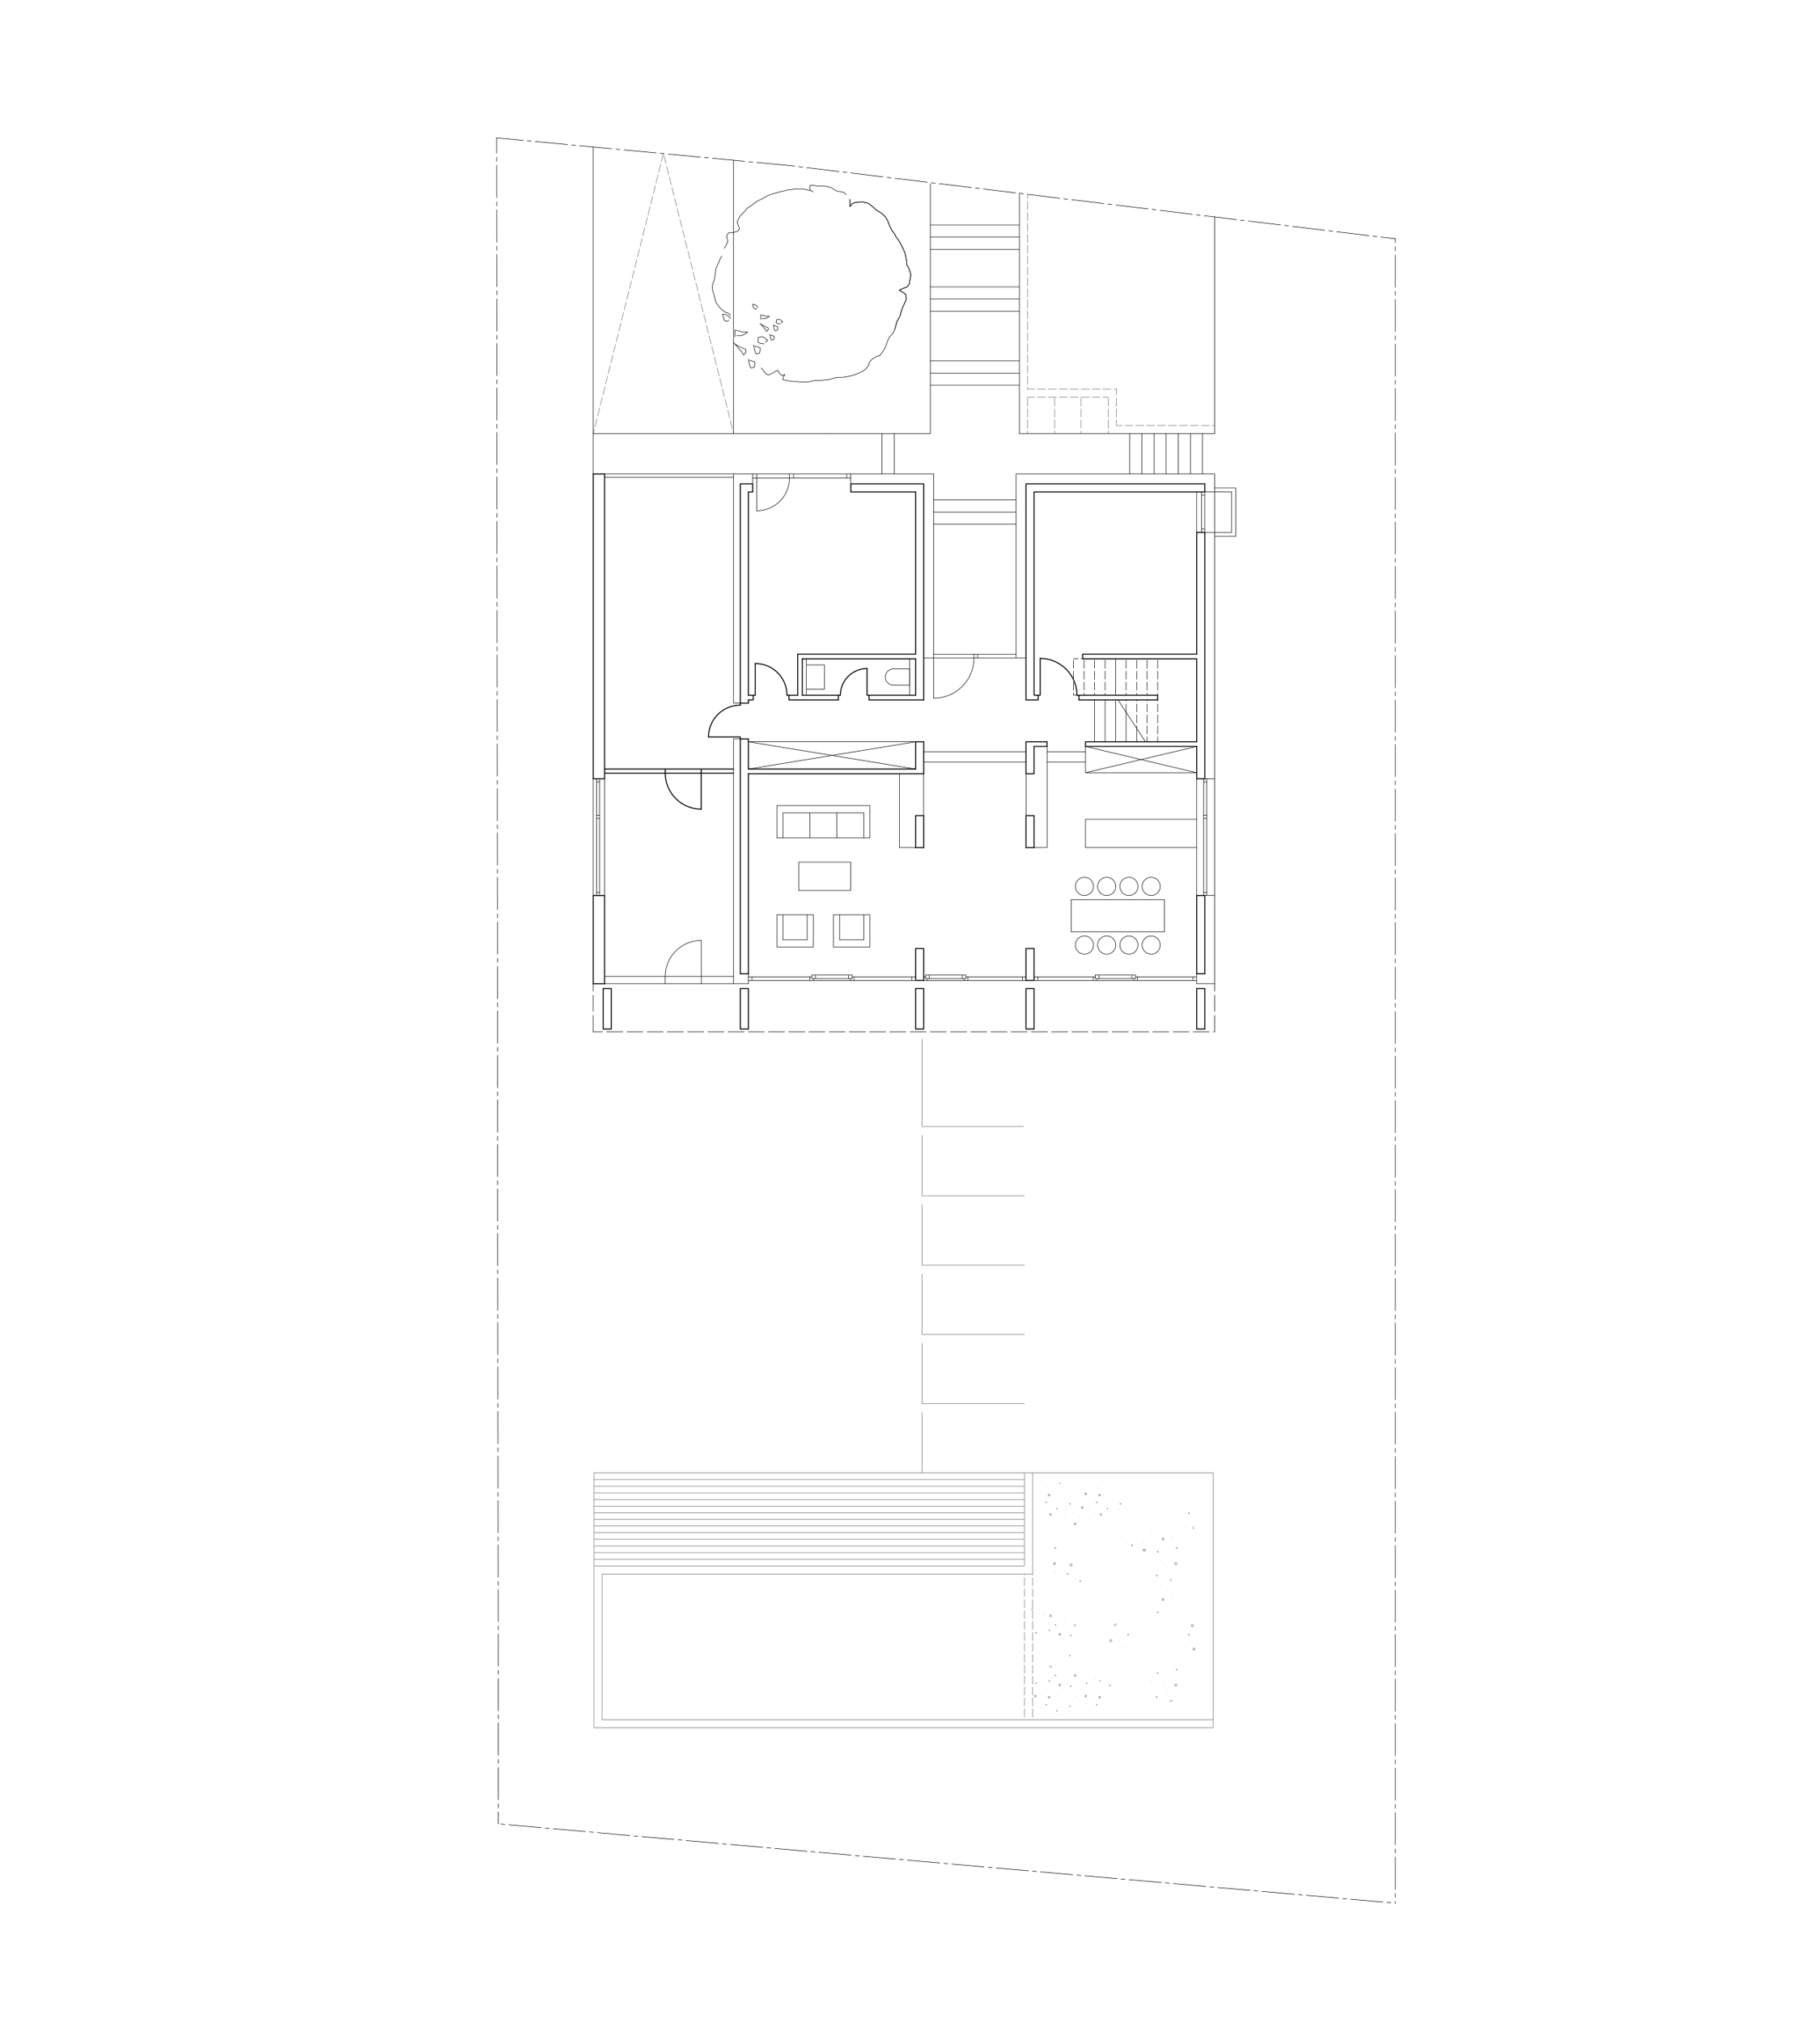<?xml version="1.0" encoding="UTF-8"?>
<svg xmlns="http://www.w3.org/2000/svg" xmlns:xlink="http://www.w3.org/1999/xlink" version="1.1" id="Ebene_1" x="0px" y="0px" width="1275.59px" height="1417.32px" viewBox="0 0 1275.59 1417.32" xml:space="preserve">
<rect x="0" fill="#FFFFFF" width="1275.59" height="1417.32"></rect>
<path fill="none" stroke="#737373" stroke-width="0.368" stroke-linecap="round" stroke-linejoin="round" stroke-miterlimit="10" d="  M851.341,298.063L851.341,298.063 M782.459,298.063L782.459,298.063 M849.543,298.063h1.798 M841.89,298.063h5.669 M834.236,298.063  h5.669 M826.582,298.063h5.67 M818.929,298.063h5.67 M811.275,298.063h5.67 M803.621,298.063h5.67 M795.969,298.063h5.669   M788.314,298.063h5.67 M782.459,298.063h3.871 M782.459,272.552L782.459,272.552 M720.097,272.552L720.097,272.552 M780.66,272.552  h1.799 M773.008,272.552h5.669 M765.354,272.552h5.669 M757.7,272.552h5.669 M750.047,272.552h5.67 M742.394,272.552h5.669   M734.74,272.552h5.669 M727.087,272.552h5.669 M720.097,272.552h5.006 M782.459,272.552L782.459,272.552 M782.459,298.063  L782.459,298.063 M782.459,276.942v-4.39 M782.459,284.595v-5.669 M782.459,292.249v-5.669 M782.459,298.063v-3.831"></path>
<path fill="none" stroke="#737373" stroke-width="0.368" stroke-linecap="round" stroke-linejoin="round" stroke-miterlimit="10" d="  M464.979,107.544L464.979,107.544 M415.797,303.733L415.797,303.733 M463.546,113.258l1.378-5.499 M461.685,120.682l1.378-5.499   M459.823,128.105l1.379-5.499 M457.963,135.529l1.378-5.499 M456.102,142.953l1.378-5.499 M454.24,150.377l1.379-5.499   M452.38,157.801l1.378-5.499 M450.519,165.225l1.378-5.499 M448.657,172.648l1.378-5.499 M446.797,180.072l1.378-5.499   M444.936,187.496l1.379-5.499 M443.074,194.92l1.378-5.499 M441.214,202.344l1.378-5.499 M439.353,209.768l1.379-5.499   M437.491,217.191l1.378-5.499 M435.631,224.615l1.378-5.499 M433.77,232.039l1.378-5.499 M431.908,239.463l1.378-5.499   M430.047,246.887l1.379-5.499 M428.187,254.311l1.378-5.499 M426.325,261.734l1.378-5.499 M424.464,269.158l1.378-5.499   M422.604,276.582l1.378-5.499 M420.741,284.006l1.379-5.499 M418.881,291.43l1.378-5.499 M417.021,298.854l1.378-5.499   M415.797,303.733l0.74-2.955 M720.097,136.162L720.097,136.162 M720.097,272.552L720.097,272.552 M720.097,139.178v-3.017   M720.097,146.832v-5.669 M720.097,154.485v-5.669 M720.097,162.139v-5.669 M720.097,169.792v-5.669 M720.097,177.446v-5.669   M720.097,185.099v-5.669 M720.097,192.753v-5.669 M720.097,200.407v-5.669 M720.097,208.06v-5.669 M720.097,215.713v-5.669   M720.097,223.367v-5.669 M720.097,231.021v-5.669 M720.097,238.674v-5.669 M720.097,246.328v-5.669 M720.097,253.981v-5.669   M720.097,261.635v-5.669 M720.097,269.289v-5.669 M720.097,272.552v-1.279"></path>
<path fill="none" stroke="#737373" stroke-width="0.368" stroke-linecap="round" stroke-linejoin="round" stroke-miterlimit="10" d="  M514.159,303.733L514.159,303.733 M464.979,107.544L464.979,107.544 M513.781,302.229l0.377,1.504 M511.921,294.805l1.378,5.499   M510.061,287.381l1.378,5.499 M508.198,279.957l1.379,5.499 M506.338,272.533l1.378,5.499 M504.478,265.109l1.378,5.499   M502.615,257.686l1.378,5.499 M500.755,250.262l1.378,5.499 M498.894,242.838l1.379,5.499 M497.032,235.414l1.378,5.499   M495.172,227.99l1.378,5.499 M493.311,220.566l1.378,5.499 M491.449,213.143l1.378,5.499 M489.589,205.719l1.379,5.499   M487.728,198.295l1.378,5.499 M485.866,190.871l1.378,5.499 M484.006,183.447l1.379,5.499 M482.145,176.023l1.378,5.499   M480.283,168.6l1.378,5.499 M478.423,161.176l1.378,5.499 M476.562,153.752l1.378,5.499 M474.7,146.328l1.379,5.499   M472.84,138.904l1.378,5.499 M470.979,131.48l1.378,5.499 M469.117,124.057l1.379,5.499 M467.257,116.633l1.378,5.499   M465.396,109.209l1.378,5.499"></path>
<path fill="none" stroke="#737373" stroke-width="0.368" stroke-linecap="round" stroke-linejoin="round" stroke-miterlimit="10" d="  M720.097,278.221L720.097,278.221 M720.097,303.733L720.097,303.733 M720.097,284.595v-5.669 M720.097,292.249v-5.669   M720.097,299.902v-5.669 M720.097,303.733v-1.846 M776.788,278.221L776.788,278.221 M776.788,303.733L776.788,303.733   M776.788,284.595v-5.669 M776.788,292.249v-5.669 M776.788,299.902v-5.669 M776.788,303.733v-1.846 M776.788,278.221  L776.788,278.221 M720.097,278.221L720.097,278.221 M773.008,278.221h3.78 M765.354,278.221h5.669 M757.7,278.221h5.669   M750.047,278.221h5.67 M742.394,278.221h5.669 M734.74,278.221h5.669 M727.087,278.221h5.669 M720.097,278.221h5.006   M757.655,278.221L757.655,278.221 M757.655,303.733L757.655,303.733 M757.655,284.595v-5.669 M757.655,292.249v-5.669   M757.655,299.902v-5.669 M757.655,303.733v-1.846 M739.23,278.221L739.23,278.221 M739.23,303.733L739.23,303.733 M739.23,284.595  v-5.669 M739.23,292.249v-5.669 M739.23,299.902v-5.669 M739.23,303.733v-1.846"></path>
<path fill="none" stroke="#000000" stroke-width="0.368" stroke-linecap="round" stroke-linejoin="round" stroke-miterlimit="10" d="  M637.467,487.134v-25.512 M652.065,269.913h62.361 M652.065,252.905h62.361 M652.065,261.409h62.361 M652.065,201.031h62.361   M652.065,209.535h62.361 M652.065,218.039h62.361 M652.065,157.661h62.361 M652.065,166.165h62.361 M652.065,174.668h62.361"></path>
<path fill="none" stroke="#000000" stroke-width="0.709" stroke-linecap="round" stroke-linejoin="round" stroke-miterlimit="10" d="  M609.119,487.134h32.6 M609.119,487.134v3.26 M587.576,487.134v3.26"></path>
<path fill="none" stroke="#000000" stroke-width="0.368" stroke-linecap="round" stroke-linejoin="round" stroke-miterlimit="10" d="  M620.457,474.378c0,3.131,2.539,5.669,5.67,5.669 M626.128,468.709c-3.132,0-5.669,2.539-5.669,5.669"></path>
<polyline fill="none" stroke="#000000" stroke-width="0.368" stroke-linecap="round" stroke-linejoin="round" stroke-miterlimit="10" points="  626.128,480.048 637.467,480.048 637.467,468.709 626.128,468.709 "></polyline>
<path fill="none" stroke="#000000" stroke-width="0.709" stroke-linecap="round" stroke-linejoin="round" stroke-miterlimit="10" d="  M559.089,487.134v-28.771 M562.349,487.134v-25.512 M524.506,487.134V344.693h3.047 M524.506,492.662v-2.269 M641.719,458.363  v-113.67"></path>
<path fill="none" stroke="#000000" stroke-width="0.368" stroke-linecap="round" stroke-linejoin="round" stroke-miterlimit="10" d="  M577.939,465.875v17.008h-12.756v-17.008H577.939 M565.183,487.134v-25.512"></path>
<path fill="none" stroke="#000000" stroke-width="0.709" stroke-linecap="round" stroke-linejoin="round" stroke-miterlimit="10" d="  M719.104,593.859h5.669 M724.773,487.134V344.693 M518.837,720.993v-28.347h5.669v28.347H518.837 M838.727,720.993v-28.347h5.669  v28.347H838.727 M719.104,720.993v-28.347h5.669v28.347H719.104 M719.104,490.394h8.504 M609.119,490.394h38.269 M838.727,519.733  v-58.11 M758.788,458.363h79.938 M758.788,461.623h79.938 M724.773,487.134V344.693 M758.788,461.623v-3.26 M724.773,487.134h2.835   M756.238,487.134v3.26 M727.608,487.134v3.26 M596.293,344.693h45.425 M524.506,487.134h3.401 M524.506,490.394h3.401   M552.993,490.394h34.583 M562.349,487.134h25.228 M562.349,461.623h79.37 M552.993,487.134h6.096 M552.993,487.134v3.26   M527.907,487.134v3.26"></path>
<line fill="none" stroke="#000000" stroke-width="0.368" stroke-linecap="round" stroke-linejoin="round" stroke-miterlimit="10" x1="641.719" y1="519.733" x2="524.506" y2="519.733"></line>
<path fill="none" stroke="#000000" stroke-width="0.709" stroke-linecap="round" stroke-linejoin="round" stroke-miterlimit="10" d="  M641.719,684.426v-19.843 M647.388,684.426v-19.843 M641.719,664.583h5.669 M719.104,664.583h5.669 M641.719,487.134v-25.512   M641.719,519.733h5.669 M641.719,593.859h5.669"></path>
<path fill="none" stroke="#000000" stroke-width="0.368" stroke-linecap="round" stroke-linejoin="round" stroke-miterlimit="10" d="  M630.38,593.859h11.339 M647.388,526.678h71.717 M647.388,534.048h71.717"></path>
<path fill="none" stroke="#000000" stroke-width="0.709" stroke-linecap="round" stroke-linejoin="round" stroke-miterlimit="10" d="  M724.773,522.993h9.071v-3.26 M719.104,519.733h14.74 M527.553,339.024v5.669 M596.293,339.024v5.669 M518.837,517.749h5.669   M518.837,492.662h5.669 M518.837,517.749V682.3 M518.837,339.024v153.638 M838.727,545.67h5.669 M524.506,682.3h-5.669   M844.396,682.3h-5.669 M518.837,339.024h8.716 M596.293,339.024h51.094 M647.388,490.394v-151.37 M719.104,490.394v-151.37   M844.396,339.024H719.104 M838.727,545.67v-22.677 M428.411,720.993v-28.347h-5.669v28.347H428.411"></path>
<path fill="none" stroke="#000000" stroke-width="0.368" stroke-linecap="round" stroke-linejoin="round" stroke-miterlimit="10" d="  M760.773,541.418v-18.425 M838.727,541.418l-77.953-18.425 M760.773,541.418l77.953-18.425 M760.773,541.418h77.953   M724.773,593.859h9.071 M733.845,522.993v70.866"></path>
<path fill="none" stroke="#000000" stroke-width="0.709" stroke-linecap="round" stroke-linejoin="round" stroke-miterlimit="10" d="  M760.773,519.733h77.953 M760.773,522.993h77.953 M760.773,522.993v-3.26"></path>
<path fill="none" stroke="#000000" stroke-width="0.368" stroke-linecap="round" stroke-linejoin="round" stroke-miterlimit="10" d="  M733.845,526.678h26.929 M733.845,534.048h26.929 M760.773,574.016h77.953 M760.773,574.016v19.844h77.953"></path>
<polyline fill="none" stroke="#000000" stroke-width="0.709" stroke-linecap="round" stroke-linejoin="round" stroke-miterlimit="10" points="  641.719,720.993 641.719,692.646 647.388,692.646 647.388,720.993 641.719,720.993 "></polyline>
<line fill="none" stroke="#000000" stroke-width="0.368" stroke-linecap="round" stroke-linejoin="round" stroke-miterlimit="10" x1="647.388" y1="460.914" x2="719.104" y2="460.914"></line>
<path fill="none" stroke="#000000" stroke-width="0.709" stroke-linecap="round" stroke-linejoin="round" stroke-miterlimit="10" d="  M844.396,373.04h-5.669 M844.396,344.693v-5.669 M844.396,545.67V373.04 M838.727,458.363V373.04 M724.773,344.693h119.622"></path>
<line fill="none" stroke="#000000" stroke-width="0.368" stroke-linecap="round" stroke-linejoin="round" stroke-miterlimit="10" x1="838.727" y1="373.04" x2="838.727" y2="344.693"></line>
<path fill="none" stroke="#000000" stroke-width="0.368" stroke-linecap="round" stroke-linejoin="round" stroke-miterlimit="10" d="  M840.569,303.733L840.569,303.733 M415.797,689.245L415.797,689.245 M415.797,722.977L415.797,722.977 M415.797,694.485v-5.241   M415.797,708.658V697.32 M415.797,722.832v-11.339 M844.396,373.04h18.851 M863.245,344.693v28.346"></path>
<line fill="none" stroke="#000000" stroke-width="0.368" stroke-linecap="round" stroke-linejoin="round" stroke-miterlimit="10" x1="582.67" y1="303.733" x2="582.67" y2="303.733"></line>
<line fill="none" stroke="#000000" stroke-width="0.368" stroke-linecap="round" stroke-linejoin="round" stroke-miterlimit="10" x1="618.188" y1="303.733" x2="618.188" y2="303.733"></line>
<line fill="none" stroke="#000000" stroke-width="0.368" stroke-linecap="round" stroke-linejoin="round" stroke-miterlimit="10" x1="652.065" y1="303.733" x2="652.065" y2="128.761"></line>
<path fill="none" stroke="#000000" stroke-width="0.368" stroke-linecap="round" stroke-linejoin="round" stroke-miterlimit="10" d="  M712.158,458.363V332.079 M626.692,303.733v28.346 M618.188,303.733v28.346 M712.158,332.079h139.183 M851.341,344.693v-12.614   M791.813,303.733v28.346 M800.317,303.733v28.346 M808.821,303.733v28.346 M817.324,303.733v28.346 M825.828,303.733v28.346   M834.332,303.733v28.346 M842.837,303.733v28.346"></path>
<line fill="none" stroke="#000000" stroke-width="0.368" stroke-linecap="round" stroke-linejoin="round" stroke-miterlimit="10" x1="712.158" y1="458.363" x2="712.158" y2="460.914"></line>
<path fill="none" stroke="#000000" stroke-width="0.368" stroke-linecap="round" stroke-linejoin="round" stroke-miterlimit="10" d="  M654.332,489.26c15.655,0,28.348-12.69,28.348-28.347"></path>
<path fill="none" stroke="#000000" stroke-width="0.368" stroke-linecap="round" stroke-linejoin="round" stroke-miterlimit="10" d="  M682.68,460.914v-2.551 M654.332,458.363v30.896"></path>
<line fill="none" stroke="#000000" stroke-width="0.368" stroke-linecap="round" stroke-linejoin="round" stroke-miterlimit="10" x1="654.332" y1="458.363" x2="654.332" y2="332.079"></line>
<line fill="none" stroke="#000000" stroke-width="0.368" stroke-linecap="round" stroke-linejoin="round" stroke-miterlimit="10" x1="654.332" y1="358.784" x2="712.158" y2="358.784"></line>
<line fill="none" stroke="#000000" stroke-width="0.368" stroke-linecap="round" stroke-linejoin="round" stroke-miterlimit="10" x1="654.332" y1="367.288" x2="712.158" y2="367.288"></line>
<line fill="none" stroke="#000000" stroke-width="0.368" stroke-linecap="round" stroke-linejoin="round" stroke-miterlimit="10" x1="654.332" y1="350.279" x2="712.158" y2="350.279"></line>
<path fill="none" stroke="#000000" stroke-width="0.368" stroke-linecap="round" stroke-linejoin="round" stroke-miterlimit="10" d="  M518.837,517.749h-4.678 M514.159,492.662h4.678 M514.159,492.662V332.079"></path>
<path fill="none" stroke="#000000" stroke-width="0.368" stroke-linecap="round" stroke-linejoin="round" stroke-miterlimit="10" d="  M838.727,689.245h12.614 M524.506,682.3v6.945"></path>
<path fill="none" stroke="#000000" stroke-width="0.368" stroke-linecap="round" stroke-linejoin="round" stroke-miterlimit="10" d="  M851.341,722.977L851.341,722.977 M415.797,722.977L415.797,722.977 M850.394,722.977h0.947 M836.221,722.977h11.338   M822.047,722.977h11.339 M807.873,722.977h11.34 M793.7,722.977h11.338 M779.527,722.977h11.339 M765.354,722.977h11.339   M751.181,722.977h11.339 M737.008,722.977h11.339 M722.835,722.977h11.338 M708.66,722.977H720 M694.488,722.977h11.339   M680.314,722.977h11.339 M666.142,722.977h11.339 M651.969,722.977h11.338 M637.795,722.977h11.339 M623.621,722.977h11.339   M609.448,722.977h11.339 M595.275,722.977h11.339 M581.103,722.977h11.338 M566.929,722.977h11.338 M552.756,722.977h11.339   M538.582,722.977h11.34 M524.408,722.977h11.339 M510.236,722.977h11.338 M496.063,722.977h11.338 M481.89,722.977h11.339   M467.716,722.977h11.339 M453.543,722.977h11.338 M439.369,722.977h11.338 M425.197,722.977h11.339 M415.797,722.977h6.564   M851.341,689.245L851.341,689.245 M851.341,722.977L851.341,722.977 M851.341,694.485v-5.241 M851.341,708.658V697.32   M851.341,722.832v-11.339"></path>
<path fill="none" stroke="#000000" stroke-width="0.709" stroke-linecap="round" stroke-linejoin="round" stroke-miterlimit="10" d="  M724.773,593.859v-22.395 M719.104,593.859v-22.395 M719.104,571.465h5.669 M724.773,542.126v-19.134 M719.104,542.126v-22.394   M719.104,542.126h5.669"></path>
<line fill="none" stroke="#000000" stroke-width="0.368" stroke-linecap="round" stroke-linejoin="round" stroke-miterlimit="10" x1="719.104" y1="542.126" x2="719.104" y2="571.465"></line>
<path fill="none" stroke="#000000" stroke-width="0.709" stroke-linecap="round" stroke-linejoin="round" stroke-miterlimit="10" d="  M524.506,538.867h117.213 M524.506,538.867v-21.118"></path>
<line fill="none" stroke="#000000" stroke-width="0.368" stroke-linecap="round" stroke-linejoin="round" stroke-miterlimit="10" x1="524.506" y1="519.733" x2="641.719" y2="538.867"></line>
<path fill="none" stroke="#000000" stroke-width="0.709" stroke-linecap="round" stroke-linejoin="round" stroke-miterlimit="10" d="  M647.388,542.126v-22.394 M641.719,538.867v-19.134"></path>
<line fill="none" stroke="#000000" stroke-width="0.368" stroke-linecap="round" stroke-linejoin="round" stroke-miterlimit="10" x1="630.38" y1="542.126" x2="630.38" y2="593.859"></line>
<path fill="none" stroke="#000000" stroke-width="0.709" stroke-linecap="round" stroke-linejoin="round" stroke-miterlimit="10" d="  M647.388,593.859v-22.395 M641.719,593.859v-22.395 M641.719,571.465h5.669 M524.506,682.3V542.126"></path>
<line fill="none" stroke="#000000" stroke-width="0.368" stroke-linecap="round" stroke-linejoin="round" stroke-miterlimit="10" x1="647.388" y1="542.126" x2="647.388" y2="571.465"></line>
<line fill="none" stroke="#000000" stroke-width="0.709" stroke-linecap="round" stroke-linejoin="round" stroke-miterlimit="10" x1="524.506" y1="542.126" x2="647.388" y2="542.126"></line>
<line fill="none" stroke="#000000" stroke-width="0.368" stroke-linecap="round" stroke-linejoin="round" stroke-miterlimit="10" x1="838.727" y1="627.449" x2="838.727" y2="545.67"></line>
<path fill="none" stroke="#000000" stroke-width="0.709" stroke-linecap="round" stroke-linejoin="round" stroke-miterlimit="10" d="  M838.727,627.449V682.3 M838.727,627.449h5.669 M844.396,682.3v-54.851"></path>
<path fill="none" stroke="#000000" stroke-width="0.368" stroke-linecap="round" stroke-linejoin="round" stroke-miterlimit="10" d="  M789.262,491.241v-0.848 M789.262,498.895v-5.669 M811.371,461.623L811.371,461.623 M811.371,487.134L811.371,487.134   M811.371,468.28v-5.669 M811.371,475.934v-5.669 M811.371,483.587v-5.669 M811.371,487.134v-1.563 M759.781,461.623  L759.781,461.623 M759.781,487.134L759.781,487.134 M759.781,468.28v-5.669 M759.781,475.934v-5.669 M759.781,483.587v-5.669   M759.781,487.134v-1.563 M767.151,461.623L767.151,461.623 M767.151,487.134L767.151,487.134 M767.151,468.28v-5.669   M767.151,475.934v-5.669 M767.151,483.587v-5.669 M767.151,487.134v-1.563 M774.521,461.623L774.521,461.623 M774.521,487.134  L774.521,487.134 M774.521,468.28v-5.669 M774.521,475.934v-5.669 M774.521,483.587v-5.669 M774.521,487.134v-1.563   M789.262,461.623L789.262,461.623 M789.262,487.134L789.262,487.134 M789.262,468.28v-5.669 M789.262,475.934v-5.669   M789.262,483.587v-5.669 M789.262,487.134v-1.563 M796.632,461.623L796.632,461.623 M796.632,487.134L796.632,487.134   M796.632,468.28v-5.669 M796.632,475.934v-5.669 M796.632,483.587v-5.669 M796.632,487.134v-1.563 M804.002,461.623  L804.002,461.623 M804.002,487.134L804.002,487.134 M804.002,468.28v-5.669 M804.002,475.934v-5.669 M804.002,483.587v-5.669   M804.002,487.134v-1.563 M781.892,487.134v-25.512 M802.835,519.733l-19.247-29.34 M767.151,519.733v-29.34 M774.521,519.733  v-29.34 M781.892,519.733v-29.34 M423.734,545.67v81.779"></path>
<path fill="none" stroke="#000000" stroke-width="0.368" stroke-linecap="round" stroke-linejoin="round" stroke-miterlimit="10" d="  M754.821,487.134L754.821,487.134 M752.41,487.134L752.41,487.134 M752.41,487.134h2.41 M758.788,461.623L758.788,461.623   M752.41,461.623L752.41,461.623 M757.7,461.623h1.088 M752.41,461.623L752.41,461.623h3.307 M752.41,487.134L752.41,487.134   M752.41,468.28v-5.669 M752.41,475.934v-5.669 M752.41,483.587v-5.669 M752.41,487.134v-1.563 M796.632,519.733v-9.456   M789.262,519.733v-20.69 M796.632,490.394L796.632,490.394 M796.632,510.277L796.632,510.277 M796.632,491.241v-0.848   M796.632,498.895v-5.669 M796.632,506.548v-5.669 M796.632,510.277v-1.745 M789.262,490.394L789.262,490.394 M789.262,499.042  L789.262,499.042"></path>
<path fill="none" stroke="#000000" stroke-width="0.709" stroke-linecap="round" stroke-linejoin="round" stroke-miterlimit="10" d="  M756.238,490.394h55.134 M756.238,487.134h55.134 M811.371,490.394v-3.26"></path>
<path fill="none" stroke="#000000" stroke-width="0.368" stroke-linecap="round" stroke-linejoin="round" stroke-miterlimit="10" d="  M685.23,460.914v-2.551 M811.371,490.394L811.371,490.394 M811.371,519.733L811.371,519.733 M811.371,491.241v-0.848   M811.371,498.895v-5.669 M811.371,506.548v-5.669 M811.371,514.202v-5.669 M811.371,519.733v-3.548"></path>
<path fill="none" stroke="#000000" stroke-width="0.368" stroke-linecap="round" stroke-linejoin="round" stroke-miterlimit="10" d="  M866.08,375.875v-34.016 M866.08,375.875h-14.739 M851.341,341.859h14.739"></path>
<path fill="none" stroke="#000000" stroke-width="0.368" stroke-linecap="round" stroke-linejoin="round" stroke-miterlimit="10" d="  M605.437,658.511v-17.575 M609.688,663.614v-22.677 M565.75,658.511v-17.575 M565.75,658.511h-17.008v-17.575 M570.003,663.614  H544.49 M544.491,640.938h25.513 M570.003,663.614v-22.677 M544.491,663.614v-22.677 M605.437,658.511h-17.008v-17.575   M609.688,663.614h-25.512 M584.177,663.614v-22.677h25.512 M596.184,604.086v19.842 M596.184,623.929h-36.401v-19.842   M559.782,604.086h36.401 M609.688,564.401v22.677 M605.437,569.503v17.575 M586.538,569.503v17.575 M567.641,569.503v17.575   M605.437,569.503h-56.693v17.575 M609.688,587.079H544.49 M544.491,564.401v22.677 M544.491,564.401h65.197 M514.159,303.733  V112.194 M714.427,303.733V135.476 M851.341,303.733V152.027"></path>
<path fill="none" stroke="#000000" stroke-width="0.368" stroke-linecap="round" stroke-linejoin="round" stroke-miterlimit="10" d="  M806.837,655.796c-3.522,0-6.378,2.855-6.378,6.378 M813.215,662.174c0-3.521-2.855-6.378-6.378-6.378 M806.837,668.552  c3.521,0,6.378-2.854,6.378-6.378 M800.459,662.174c0,3.522,2.854,6.378,6.378,6.378"></path>
<path fill="none" stroke="#000000" stroke-width="0.368" stroke-linecap="round" stroke-linejoin="round" stroke-miterlimit="10" d="  M791.245,655.796c-3.521,0-6.378,2.855-6.378,6.378 M797.623,662.174c0-3.521-2.854-6.378-6.378-6.378 M791.245,668.552  c3.522,0,6.378-2.854,6.378-6.378 M784.867,662.174c0,3.522,2.855,6.378,6.378,6.378"></path>
<path fill="none" stroke="#000000" stroke-width="0.368" stroke-linecap="round" stroke-linejoin="round" stroke-miterlimit="10" d="  M806.837,614.693c-3.522,0-6.378,2.854-6.378,6.378 M813.215,621.071c0-3.522-2.855-6.378-6.378-6.378 M806.837,627.449  c3.521,0,6.378-2.855,6.378-6.378 M800.459,621.071c0,3.521,2.854,6.378,6.378,6.378"></path>
<path fill="none" stroke="#000000" stroke-width="0.368" stroke-linecap="round" stroke-linejoin="round" stroke-miterlimit="10" d="  M791.245,614.693c-3.521,0-6.378,2.854-6.378,6.378 M797.623,621.071c0-3.522-2.854-6.378-6.378-6.378 M791.245,627.449  c3.522,0,6.378-2.855,6.378-6.378 M784.867,621.071c0,3.521,2.855,6.378,6.378,6.378"></path>
<path fill="none" stroke="#000000" stroke-width="0.368" stroke-linecap="round" stroke-linejoin="round" stroke-miterlimit="10" d="  M775.655,614.693c-3.521,0-6.378,2.854-6.378,6.378 M782.032,621.071c0-3.522-2.854-6.378-6.378-6.378 M775.655,627.449  c3.522,0,6.378-2.855,6.378-6.378 M769.277,621.071c0,3.521,2.855,6.378,6.378,6.378"></path>
<path fill="none" stroke="#000000" stroke-width="0.368" stroke-linecap="round" stroke-linejoin="round" stroke-miterlimit="10" d="  M760.065,655.796c-3.521,0-6.378,2.855-6.378,6.378 M766.443,662.174c0-3.521-2.854-6.378-6.378-6.378 M760.065,668.552  c3.522,0,6.378-2.854,6.378-6.378 M753.688,662.174c0,3.522,2.855,6.378,6.378,6.378"></path>
<path fill="none" stroke="#000000" stroke-width="0.368" stroke-linecap="round" stroke-linejoin="round" stroke-miterlimit="10" d="  M760.065,614.693c-3.521,0-6.378,2.854-6.378,6.378 M766.443,621.071c0-3.522-2.854-6.378-6.378-6.378 M760.065,627.449  c3.522,0,6.378-2.855,6.378-6.378 M753.688,621.071c0,3.521,2.855,6.378,6.378,6.378"></path>
<path fill="none" stroke="#000000" stroke-width="0.368" stroke-linecap="round" stroke-linejoin="round" stroke-miterlimit="10" d="  M775.655,655.796c-3.521,0-6.378,2.855-6.378,6.378 M782.032,662.174c0-3.521-2.854-6.378-6.378-6.378 M775.655,668.552  c3.522,0,6.378-2.854,6.378-6.378 M769.277,662.174c0,3.522,2.855,6.378,6.378,6.378"></path>
<path fill="none" stroke="#000000" stroke-width="0.368" stroke-linecap="round" stroke-linejoin="round" stroke-miterlimit="10" d="  M804.002,490.394L804.002,490.394 M804.002,519.733L804.002,519.733 M804.002,491.241v-0.848 M804.002,498.895v-5.669   M804.002,506.548v-5.669 M804.002,514.202v-5.669 M804.002,519.733v-3.548 M816.049,652.961v-22.677h-65.196v22.677H816.049"></path>
<path fill="none" stroke="#000000" stroke-width="0.709" stroke-linecap="round" stroke-linejoin="round" stroke-miterlimit="10" d="  M754.821,487.134c0-14.246-11.55-25.795-25.796-25.795"></path>
<path fill="none" stroke="#000000" stroke-width="0.709" stroke-linecap="round" stroke-linejoin="round" stroke-miterlimit="10" d="  M518.837,492.662v1.417 M756.238,487.134h-1.417 M727.608,487.134h1.417 M729.025,487.134v-25.795"></path>
<path fill="none" stroke="#000000" stroke-width="0.709" stroke-linecap="round" stroke-linejoin="round" stroke-miterlimit="10" d="  M518.837,494.079c-12.29,0-22.253,9.962-22.253,22.252"></path>
<path fill="none" stroke="#000000" stroke-width="0.709" stroke-linecap="round" stroke-linejoin="round" stroke-miterlimit="10" d="  M552.993,487.134h-1.417 M527.907,487.134h1.417v-22.252 M518.837,517.749v-1.417h-22.253"></path>
<path fill="none" stroke="#000000" stroke-width="0.709" stroke-linecap="round" stroke-linejoin="round" stroke-miterlimit="10" d="  M551.576,487.134c0-12.29-9.962-22.252-22.252-22.252"></path>
<line fill="none" stroke="#000000" stroke-width="0.709" stroke-linecap="round" stroke-linejoin="round" stroke-miterlimit="10" x1="587.576" y1="487.134" x2="588.993" y2="487.134"></line>
<path fill="none" stroke="#000000" stroke-width="0.709" stroke-linecap="round" stroke-linejoin="round" stroke-miterlimit="10" d="  M607.702,468.426c-10.333,0-18.708,8.376-18.708,18.708"></path>
<path fill="none" stroke="#000000" stroke-width="0.709" stroke-linecap="round" stroke-linejoin="round" stroke-miterlimit="10" d="  M491.482,541.701v-2.834 M466.254,541.701v-2.834 M423.734,541.701h90.425 M423.734,538.867h90.425 M607.702,487.134v-18.708   M607.702,487.134h1.417"></path>
<path fill="none" stroke="#000000" stroke-width="0.709" stroke-linecap="round" stroke-linejoin="round" stroke-miterlimit="10" d="  M466.254,541.701c0,13.933,11.295,25.229,25.229,25.229"></path>
<line fill="none" stroke="#000000" stroke-width="0.709" stroke-linecap="round" stroke-linejoin="round" stroke-miterlimit="10" x1="491.482" y1="566.93" x2="491.482" y2="541.701"></line>
<line fill="none" stroke="#000000" stroke-width="0.368" stroke-linecap="round" stroke-linejoin="round" stroke-miterlimit="10" x1="838.727" y1="682.3" x2="838.727" y2="689.245"></line>
<line fill="none" stroke="#000000" stroke-width="0.368" stroke-linecap="round" stroke-linejoin="round" stroke-miterlimit="10" x1="714.427" y1="303.733" x2="851.341" y2="303.733"></line>
<path fill="none" stroke="#000000" stroke-width="0.709" stroke-linecap="round" stroke-linejoin="round" stroke-miterlimit="10" d="  M724.773,686.977v-2.551 M719.104,686.977v-2.551"></path>
<path fill="none" stroke="#000000" stroke-width="0.368" stroke-linecap="round" stroke-linejoin="round" stroke-miterlimit="10" d="  M851.341,627.449h-5.527 M851.341,545.67h-5.527"></path>
<line fill="none" stroke="#000000" stroke-width="0.368" stroke-linecap="round" stroke-linejoin="round" stroke-miterlimit="10" x1="654.332" y1="458.363" x2="712.158" y2="458.363"></line>
<line fill="none" stroke="#000000" stroke-width="0.368" stroke-linecap="round" stroke-linejoin="round" stroke-miterlimit="10" x1="596.293" y1="332.079" x2="654.332" y2="332.079"></line>
<line fill="none" stroke="#000000" stroke-width="0.368" stroke-linecap="round" stroke-linejoin="round" stroke-miterlimit="10" x1="514.159" y1="334.347" x2="423.734" y2="334.347"></line>
<path fill="none" stroke="#000000" stroke-width="0.368" stroke-linecap="round" stroke-linejoin="round" stroke-miterlimit="10" d="  M596.293,332.079v6.945 M527.553,339.024v-6.945"></path>
<line fill="none" stroke="#000000" stroke-width="0.368" stroke-linecap="round" stroke-linejoin="round" stroke-miterlimit="10" x1="641.719" y1="519.733" x2="524.506" y2="538.867"></line>
<path fill="none" stroke="#000000" stroke-width="0.709" stroke-linecap="round" stroke-linejoin="round" stroke-miterlimit="10" d="  M641.719,686.977v-2.551 M647.388,686.977v-2.551"></path>
<path fill="none" stroke="#000000" stroke-width="0.368" stroke-linecap="round" stroke-linejoin="round" stroke-miterlimit="10" d="  M349.016,1017.261l-0.003-2.835 M349.049,1048.442l-0.003-2.835 M349.082,1079.623l-0.003-2.834 M349.115,1110.804l-0.003-2.835   M349.149,1141.985l-0.003-2.834 M349.183,1173.167l-0.003-2.835 M349.216,1204.347l-0.003-2.835 M349.25,1235.529l-0.004-2.835   M349.282,1266.709l-0.003-2.835 M348.041,107.34l-0.011-10.754 M348.074,138.521l-0.023-22.677 M348.108,169.702l-0.023-22.677   M348.142,200.883l-0.024-22.677 M348.175,232.064l-0.024-22.677 M348.207,263.246l-0.023-22.677 M348.241,294.427l-0.023-22.677   M348.275,325.608l-0.023-22.677 M348.309,356.789l-0.024-22.677 M348.342,387.97l-0.024-22.677 M348.375,419.151l-0.024-22.677   M348.408,450.332l-0.023-22.677 M348.442,481.513l-0.023-22.677 M348.476,512.694l-0.024-22.678 M348.509,543.875l-0.024-22.677   M348.541,575.056l-0.023-22.677 M348.575,606.237l-0.023-22.678 M348.609,637.418l-0.023-22.677 M348.643,668.6l-0.024-22.677   M348.676,699.781l-0.024-22.678 M348.709,730.961l-0.024-22.677 M348.742,762.143l-0.023-22.678 M348.776,793.324l-0.023-22.678   M348.81,824.505l-0.024-22.678 M348.843,855.686l-0.024-22.677 M348.876,886.867l-0.024-22.677 M348.909,918.048l-0.023-22.678   M348.943,949.229l-0.023-22.677 M348.977,980.411l-0.024-22.678 M349.01,1011.591l-0.024-22.677 M349.043,1042.773l-0.024-22.679   M349.076,1073.954l-0.023-22.677 M349.11,1105.134l-0.023-22.677 M349.144,1136.316l-0.024-22.678 M349.177,1167.497l-0.024-22.677   M349.21,1198.678L349.186,1176 M349.243,1229.859l-0.023-22.678 M349.277,1261.041l-0.023-22.678 M349.295,1277.901l-0.01-8.356   M851.341,689.245V344.693 M844.396,344.693h18.851"></path>
<path fill="none" stroke="#000000" stroke-width="0.368" stroke-linecap="round" stroke-linejoin="round" stroke-miterlimit="10" d="  M627.347,124.95l22.513,2.721 M596.391,121.208l22.514,2.722 M565.435,117.465l22.513,2.722 M553.11,115.976L553.11,115.976  l3.882,0.469 M348.03,96.586L348.03,96.586 M524.759,113.295l2.821,0.267 M493.716,110.36l2.821,0.267 M462.673,107.425l2.821,0.267   M431.63,104.49l2.821,0.267 M400.588,101.555l2.821,0.267 M369.545,98.62l2.821,0.267 M530.403,113.829l22.576,2.135   M499.36,110.894l22.577,2.134 M468.317,107.959l22.577,2.134 M437.275,105.024l22.576,2.135 M406.232,102.089l22.577,2.134   M375.189,99.154l22.576,2.135 M348.03,96.586L348.03,96.586l18.693,1.768 M349.295,1277.901L349.295,1277.901 M348.048,113.009  l-0.003-2.834 M348.08,144.19l-0.003-2.834 M348.114,175.372l-0.003-2.835 M348.148,206.553l-0.003-2.834 M348.181,237.734  l-0.003-2.835 M348.214,268.915l-0.003-2.834 M348.247,300.096l-0.003-2.834 M348.281,331.277l-0.003-2.834 M348.315,362.458  l-0.003-2.834 M348.348,393.639l-0.003-2.835 M348.381,424.82l-0.003-2.835 M348.414,456.001l-0.003-2.835 M348.448,487.182  l-0.003-2.834 M348.481,518.363l-0.003-2.834 M348.515,549.544l-0.003-2.834 M348.548,580.726l-0.003-2.834 M348.581,611.907  l-0.003-2.834 M348.615,643.088l-0.003-2.834 M348.648,674.269l-0.003-2.835 M348.682,705.45l-0.003-2.834 M348.715,736.631  l-0.003-2.835 M348.748,767.813l-0.003-2.836 M348.781,798.994l-0.003-2.835 M348.815,830.174l-0.003-2.835 M348.849,861.355  l-0.003-2.834 M348.882,892.537l-0.003-2.835 M348.915,923.717l-0.003-2.834 M348.948,954.899l-0.003-2.835 M348.982,986.08  l-0.003-2.835"></path>
<path fill="none" stroke="#000000" stroke-width="0.368" stroke-linecap="round" stroke-linejoin="round" stroke-miterlimit="10" d="  M978.005,668.973v-22.677 M978.005,700.154v-22.678 M978.005,731.335v-22.677 M978.005,762.517v-22.678 M978.005,793.698v-22.677   M978.005,824.878v-22.677 M978.005,856.06v-22.678 M978.005,887.241v-22.677 M978.005,918.422v-22.678 M978.005,949.604v-22.678   M978.005,980.785v-22.678 M978.005,1011.965v-22.677 M978.005,1043.146v-22.678 M978.005,1074.328v-22.677 M978.005,1105.509  v-22.678 M978.005,1136.689v-22.677 M978.005,1167.871v-22.677 M978.005,1199.052v-22.678 M978.005,1230.233v-22.678   M978.005,1261.415v-22.678 M978.005,1292.595v-22.677 M978.005,1323.777v-22.679 M978.005,1333.48v-1.199 M978.005,167.338  L978.005,167.338 M553.11,115.976L553.11,115.976 M962.231,165.431l2.814,0.34 M931.275,161.689l2.814,0.34 M900.32,157.947  l2.813,0.34 M869.364,154.206l2.814,0.34 M838.407,150.463l2.814,0.34 M807.452,146.721l2.813,0.34 M776.496,142.979l2.814,0.34   M745.541,139.237l2.813,0.34 M714.586,135.495l2.813,0.34 M683.63,131.753l2.813,0.34 M652.674,128.011l2.813,0.34   M621.718,124.269l2.813,0.34 M590.763,120.527l2.813,0.34 M559.807,116.785l2.813,0.34 M967.859,166.112l10.146,1.227   M936.904,162.37l22.513,2.722 M905.948,158.627l22.515,2.722 M874.991,154.886l22.515,2.721 M844.036,151.144l22.514,2.722   M813.08,147.402l22.515,2.721 M782.125,143.66l22.514,2.722 M751.17,139.917l22.513,2.722 M720.214,136.176l22.513,2.721   M689.258,132.434l22.514,2.721 M658.303,128.692l22.513,2.721"></path>
<path fill="none" stroke="#000000" stroke-width="0.368" stroke-linecap="round" stroke-linejoin="round" stroke-miterlimit="10" d="  M978.005,300.469v-2.834 M978.005,331.65v-2.834 M978.005,362.832v-2.834 M978.005,394.013v-2.834 M978.005,425.194v-2.834   M978.005,456.375v-2.834 M978.005,487.556v-2.835 M978.005,518.737v-2.835 M978.005,549.918v-2.835 M978.005,581.099v-2.834   M978.005,612.28v-2.834 M978.005,643.461v-2.834 M978.005,674.643v-2.834 M978.005,705.824v-2.834 M978.005,737.005v-2.835   M978.005,768.186v-2.835 M978.005,799.367v-2.834 M978.005,830.548v-2.835 M978.005,861.729v-2.834 M978.005,892.911v-2.835   M978.005,924.091v-2.834 M978.005,955.273v-2.836 M978.005,986.454v-2.835 M978.005,1017.635v-2.835 M978.005,1048.816v-2.835   M978.005,1079.997v-2.834 M978.005,1111.178v-2.835 M978.005,1142.359v-2.834 M978.005,1173.541v-2.835 M978.005,1204.721v-2.834   M978.005,1235.903v-2.835 M978.005,1267.083v-2.835 M978.005,1298.265v-2.835 M978.005,1329.446v-2.835 M978.005,170.076v-2.737   M978.005,201.257V178.58 M978.005,232.438v-22.677 M978.005,263.619v-22.677 M978.005,294.8v-22.677 M978.005,325.981v-22.677   M978.005,357.163v-22.677 M978.005,388.343v-22.677 M978.005,419.524v-22.677 M978.005,450.706v-22.677 M978.005,481.887V459.21   M978.005,513.068v-22.678 M978.005,544.249v-22.677 M978.005,575.43v-22.677 M978.005,606.611v-22.678 M978.005,637.792v-22.677"></path>
<path fill="none" stroke="#000000" stroke-width="0.368" stroke-linecap="round" stroke-linejoin="round" stroke-miterlimit="10" d="  M506.319,1291.852l2.823,0.252 M475.261,1289.092l2.823,0.251 M444.201,1286.333l2.824,0.25 M413.143,1283.574l2.823,0.251   M382.084,1280.814l2.822,0.25 M351.025,1278.054l2.824,0.251 M543.025,1295.114l22.254,1.978 M511.966,1292.354l22.588,2.008   M480.907,1289.594l22.588,2.007 M449.849,1286.834l22.588,2.008 M418.789,1284.076l22.589,2.007 M387.731,1281.316l22.588,2.007   M356.672,1278.556l22.588,2.007 M978.005,1333.48L978.005,1333.48 M565.279,1297.091L565.279,1297.091 M972.11,1332.96l2.823,0.249   M941.05,1330.221l2.822,0.249 M909.989,1327.483l2.823,0.249 M878.929,1324.745l2.823,0.249 M847.867,1322.006l2.823,0.249   M816.808,1319.267l2.823,0.249 M785.746,1316.529l2.823,0.249 M754.686,1313.791l2.824,0.249 M723.625,1311.052l2.823,0.249   M692.564,1308.313l2.824,0.25 M661.504,1305.575l2.823,0.249 M630.443,1302.836l2.824,0.249 M599.383,1300.098l2.823,0.249   M568.322,1297.359l2.824,0.249 M977.758,1333.458l0.247,0.022 M946.697,1330.719l22.59,1.992 M915.637,1327.98l22.589,1.991   M884.575,1325.243l22.589,1.991 M853.516,1322.503l22.589,1.992 M822.454,1319.765l22.59,1.992 M791.395,1317.027l22.589,1.99   M760.332,1314.289l22.591,1.991 M729.272,1311.549l22.59,1.992 M698.212,1308.811l22.59,1.992 M667.151,1306.073l22.59,1.991   M636.091,1303.334l22.59,1.991 M605.03,1300.595l22.59,1.992 M573.97,1297.857l22.59,1.991 M565.279,1297.091l0.22,0.02   M978.005,167.338L978.005,167.338 M978.005,1333.48L978.005,1333.48 M978.005,175.745v-2.834 M978.005,206.926v-2.835   M978.005,238.107v-2.834 M978.005,269.289v-2.835"></path>
<path fill="none" stroke="#000000" stroke-width="0.368" stroke-linecap="round" stroke-linejoin="round" stroke-miterlimit="10" d="  M565.279,1297.091L565.279,1297.091 M349.295,1277.901L349.295,1277.901 M537.378,1294.612l2.823,0.251"></path>
<path fill="none" stroke="#737373" stroke-width="0.368" stroke-linecap="round" stroke-linejoin="round" stroke-miterlimit="10" d="  M416.313,1059.959h301.662 M416.313,1064.608h301.662 M416.313,1069.257h301.662 M416.313,1073.906h301.662 M416.313,1078.555  h301.662 M416.313,1083.204h301.662 M416.313,1087.852h301.662 M416.313,1092.501h301.662 M717.976,1102.82L717.976,1102.82   M717.976,1204.867L717.976,1204.867 M717.976,1103.525v-0.705 M717.976,1111.178v-5.669 M717.976,1118.832v-5.669   M717.976,1126.485v-5.669 M717.976,1134.139v-5.67 M717.976,1141.792v-5.67 M717.976,1149.446v-5.669 M717.976,1157.099v-5.669   M717.976,1164.752v-5.669 M717.976,1172.407v-5.67 M717.976,1180.061v-5.67 M717.976,1187.713v-5.669 M717.976,1195.367v-5.669   M717.976,1203.021v-5.671 M723.645,1102.82L723.645,1102.82 M723.645,1204.867L723.645,1204.867 M723.645,1103.525v-0.705   M723.645,1111.178v-5.669 M723.645,1118.832v-5.669 M723.645,1126.485v-5.669 M723.645,1134.139v-5.67 M723.645,1141.792v-5.67   M723.645,1149.446v-5.669 M723.645,1157.099v-5.669 M723.645,1164.752v-5.669 M723.645,1172.407v-5.67 M723.645,1180.061v-5.67   M723.645,1187.713v-5.669 M723.645,1195.367v-5.669 M723.645,1203.021v-5.671 M421.982,1204.867V1102.82 M421.982,1102.82h301.662   M416.313,1031.954v65.196 M416.313,1097.15h301.662 M416.313,1097.15v113.386 M717.976,1031.954h132.236 M850.212,1210.536  v-178.582 M717.976,1097.15v-65.196 M416.313,1031.954h301.662 M416.313,1210.536h433.898"></path>
<path fill="none" stroke="#737373" stroke-width="0.368" stroke-linecap="round" stroke-linejoin="round" stroke-miterlimit="10" d="  M735.294,1177.976l0.247,0.035 M761.62,1188.216l-0.461-0.426l-0.603,0.213l-0.143,0.638l0.496,0.391l0.604-0.213L761.62,1188.216   M726.188,1188.216l-0.46-0.426l-0.604,0.213l-0.142,0.638l0.496,0.391l0.602-0.213L726.188,1188.216 M754.145,1173.759  l-0.461-0.425l-0.604,0.212l-0.142,0.638l0.496,0.427l0.603-0.214L754.145,1173.759 M735.712,1167.529l-0.028,0.172l0.461,0.39  l0.603-0.213l0.143-0.603 M736.889,1167.275l-0.187-0.158 M777.644,1180.311l-0.078,0.465l0.496,0.426l0.521-0.184 M743.338,1180.35  l-0.461-0.426l-0.639,0.213l-0.105,0.639l0.496,0.426l0.603-0.213L743.338,1180.35 M771.328,1189.031l-0.496-0.426l-0.602,0.214  l-0.105,0.602l0.46,0.426l0.603-0.213L771.328,1189.031 M735.896,1189.031l-0.496-0.426l-0.603,0.214l-0.106,0.602l0.461,0.426  l0.604-0.213L735.896,1189.031 M416.313,1036.715h301.662 M416.313,1041.364h301.662 M416.313,1046.013h301.662 M416.313,1050.662  h301.662 M416.313,1055.311h301.662"></path>
<path fill="none" stroke="#737373" stroke-width="0.368" stroke-linecap="round" stroke-linejoin="round" stroke-miterlimit="10" d="  M750.317,1181.697l0.284,0.035l0.177-0.213l-0.105-0.248l-0.283-0.035 M749.68,1160.224l0.283,0.035l0.178-0.213l-0.106-0.248  l-0.282-0.069l-0.179,0.213L749.68,1160.224 M749.68,1195.657l0.283,0.036l0.178-0.213l-0.106-0.248l-0.282-0.071l-0.179,0.213  L749.68,1195.657 M768.494,1194.629l0.283,0.071l0.177-0.213l-0.104-0.283l-0.248-0.036l-0.213,0.213L768.494,1194.629   M733.062,1194.629l0.284,0.071l0.177-0.213l-0.106-0.283l-0.247-0.036l-0.214,0.213L733.062,1194.629 M740.503,1198.917  l0.247,0.036l0.213-0.213l-0.105-0.248l-0.284-0.035l-0.177,0.177L740.503,1198.917 M739.58,1174.114l0.248,0.069l0.213-0.212  l-0.105-0.282l-0.283-0.036l-0.177,0.213L739.58,1174.114 M770.691,1177.643l-0.07,0.085l0.106,0.248 M770.728,1177.976l0.248,0.035  l0.212-0.213l-0.026-0.062 M735.541,1178.011l0.214-0.213l-0.106-0.248l-0.283-0.035l-0.178,0.213l0.106,0.248"></path>
<path fill="none" stroke="#737373" stroke-width="0.368" stroke-linecap="round" stroke-linejoin="round" stroke-miterlimit="10" d="  M761.372,1179.605l0.248,0.07l0.212-0.212l-0.104-0.248l-0.284-0.071l-0.177,0.213L761.372,1179.605 M725.939,1179.605l0.248,0.07  l0.213-0.212l-0.105-0.248l-0.283-0.071l-0.179,0.213L725.939,1179.605 M750.389,1181.236l-0.178,0.213l0.105,0.248"></path>
<rect x="732.327" y="1176.3" transform="matrix(0.707 -0.707 0.707 0.707 -617.33 862.494)" fill="#737373" width="0.26" height="0.26"></rect>
<rect x="767.775" y="1176.253" transform="matrix(0.707 -0.707 0.707 0.707 -606.915 887.546)" fill="#737373" width="0.261" height="0.261"></rect>
<rect x="735.106" y="1172.216" transform="matrix(0.707 -0.707 0.707 0.707 -613.628 863.263)" fill="#737373" width="0.261" height="0.26"></rect>
<polygon fill="#737373" points="740.347,1201.404 740.432,1201.319 740.615,1201.503 740.61,1201.509 "></polygon>
<rect x="740.3" y="1165.989" transform="matrix(0.705 -0.709 0.709 0.705 -608.497 868.689)" fill="#737373" width="0.26" height="0.261"></rect>
<rect x="746.43" y="1169.532" transform="matrix(0.705 -0.709 0.709 0.705 -609.203 874.079)" fill="#737373" width="0.26" height="0.261"></rect>
<polygon fill="#737373" points="747.937,1199.413 748.12,1199.229 748.174,1199.282 748.01,1199.486 "></polygon>
<rect x="748.003" y="1163.853" transform="matrix(0.707 -0.707 0.707 0.707 -603.937 869.933)" fill="#737373" width="0.261" height="0.26"></rect>
<rect x="748.287" y="1179.479" transform="matrix(0.707 -0.707 0.707 0.707 -614.903 874.71)" fill="#737373" width="0.261" height="0.261"></rect>
<rect x="746.621" y="1186.318" transform="matrix(0.707 -0.707 0.707 0.707 -620.227 875.536)" fill="#737373" width="0.261" height="0.26"></rect>
<rect x="753.921" y="1188.444" transform="matrix(0.707 -0.707 0.707 0.707 -619.592 881.32)" fill="#737373" width="0.261" height="0.261"></rect>
<rect x="724.794" y="1185.964" transform="matrix(0.707 -0.707 0.707 0.707 -626.369 859.998)" fill="#737373" width="0.261" height="0.26"></rect>
<rect x="760.228" y="1185.964" transform="matrix(0.709 -0.705 0.705 0.709 -615.188 881.404)" fill="#737373" width="0.26" height="0.26"></rect>
<rect x="756.16" y="1190.485" transform="matrix(0.709 -0.705 0.705 0.709 -619.556 879.83)" fill="#737373" width="0.259" height="0.26"></rect>
<rect x="741.767" y="1191.101" transform="matrix(0.707 -0.707 0.707 0.707 -625.031 873.504)" fill="#737373" width="0.261" height="0.26"></rect>
<rect x="777.185" y="1191.147" transform="matrix(0.705 -0.709 0.709 0.705 -615.462 902.256)" fill="#737373" width="0.26" height="0.261"></rect>
<rect x="756.762" y="1194.382" transform="matrix(0.711 -0.703 0.703 0.711 -621.294 877.732)" fill="#737373" width="0.26" height="0.26"></rect>
<rect x="741.732" y="1176.255" transform="matrix(0.707 -0.707 0.707 0.707 -614.543 869.131)" fill="#737373" width="0.261" height="0.26"></rect>
<rect x="748.186" y="1176.596" transform="matrix(0.709 -0.705 0.705 0.709 -612.086 870.185)" fill="#737373" width="0.26" height="0.26"></rect>
<rect x="723.242" y="1172.629" transform="matrix(0.711 -0.703 0.703 0.711 -615.686 847.867)" fill="#737373" width="0.26" height="0.26"></rect>
<rect x="758.675" y="1172.628" transform="matrix(0.711 -0.703 0.703 0.711 -605.44 872.788)" fill="#737373" width="0.26" height="0.26"></rect>
<polygon fill="#737373" points="762.747,1168.586 762.813,1168.521 762.971,1168.73 762.932,1168.77 "></polygon>
<rect x="726.034" y="1193.475" transform="matrix(0.709 -0.705 0.705 0.709 -630.436 859.475)" fill="#737373" width="0.26" height="0.26"></rect>
<rect x="761.453" y="1193.52" transform="matrix(0.703 -0.711 0.711 0.703 -622.582 895.491)" fill="#737373" width="0.26" height="0.261"></rect>
<rect x="738.017" y="1197.5" transform="matrix(0.709 -0.705 0.705 0.709 -629.788 869.097)" fill="#737373" width="0.26" height="0.26"></rect>
<rect x="733.566" y="1183.635" transform="matrix(0.705 -0.709 0.709 0.705 -622.993 869.116)" fill="#737373" width="0.26" height="0.261"></rect>
<rect x="769.015" y="1183.589" transform="matrix(0.707 -0.707 0.707 0.707 -611.738 890.571)" fill="#737373" width="0.261" height="0.26"></rect>
<rect x="740.527" y="1187.096" transform="matrix(0.707 -0.707 0.707 0.707 -622.562 871.455)" fill="#737373" width="0.261" height="0.261"></rect>
<rect x="775.946" y="1187.143" transform="matrix(0.707 -0.707 0.707 0.707 -612.222 896.513)" fill="#737373" width="0.26" height="0.26"></rect>
<rect x="744.212" y="1183.66" transform="matrix(0.707 -0.707 0.707 0.707 -619.053 873.054)" fill="#737373" width="0.261" height="0.26"></rect>
<rect x="779.651" y="1183.611" transform="matrix(0.709 -0.705 0.705 0.709 -607.876 894.416)" fill="#737373" width="0.26" height="0.26"></rect>
<rect x="755.763" y="1168.849" transform="matrix(0.707 -0.707 0.707 0.707 -605.197 876.883)" fill="#737373" width="0.261" height="0.26"></rect>
<rect x="752.184" y="1165.482" transform="matrix(0.707 -0.707 0.707 0.707 -603.865 873.367)" fill="#737373" width="0.261" height="0.261"></rect>
<path fill="none" stroke="#737373" stroke-width="0.368" stroke-linecap="round" stroke-linejoin="round" stroke-miterlimit="10" d="  M793.198,1083.021l0.297,0.043l0.257-0.255l-0.129-0.298l-0.34-0.043l-0.213,0.256L793.198,1083.021 M801.73,1085.55l-0.198,0.065  l-0.127,0.766l0.325,0.279"></path>
<rect x="789.668" y="1081.026" transform="matrix(0.705 -0.709 0.709 0.705 -533.708 878.645)" fill="#737373" width="0.26" height="0.26"></rect>
<path fill="none" stroke="#737373" stroke-width="0.368" stroke-linecap="round" stroke-linejoin="round" stroke-miterlimit="10" d="  M790.521,1145.526l0.34,0.085l0.213-0.256l-0.128-0.34l-0.298-0.043l-0.255,0.256L790.521,1145.526 M780.846,1138.25l-0.021,0.091  l0.597,0.468l0.723-0.255l0.128-0.723 M782.271,1137.831l-0.286-0.265 M779.252,1149.311l-0.596-0.511l-0.723,0.255l-0.128,0.767  l0.596,0.51l0.724-0.255L779.252,1149.311"></path>
<rect x="790.049" y="1155.182" transform="matrix(0.705 -0.709 0.709 0.705 -586.171 900.774)" fill="#737373" width="0.26" height="0.261"></rect>
<rect x="776.456" y="1145.314" transform="matrix(0.707 -0.707 0.707 0.707 -582.494 884.622)" fill="#737373" width="0.26" height="0.26"></rect>
<rect x="787.978" y="1154.115" transform="matrix(0.707 -0.707 0.707 0.707 -585.343 895.347)" fill="#737373" width="0.261" height="0.261"></rect>
<rect x="783.727" y="1156.668" transform="matrix(0.707 -0.707 0.707 0.707 -588.393 893.089)" fill="#737373" width="0.261" height="0.26"></rect>
<rect x="782.098" y="1144.211" transform="matrix(0.705 -0.709 0.709 0.705 -580.737 891.903)" fill="#737373" width="0.26" height="0.261"></rect>
<rect x="784.323" y="1149.651" transform="matrix(0.709 -0.705 0.705 0.709 -582.566 887.828)" fill="#737373" width="0.26" height="0.26"></rect>
<rect x="775.267" y="1157.134" transform="matrix(0.707 -0.707 0.707 0.707 -591.2 887.243)" fill="#737373" width="0.26" height="0.26"></rect>
<path fill="none" stroke="#737373" stroke-width="0.368" stroke-linecap="round" stroke-linejoin="round" stroke-miterlimit="10" d="  M739.453,1084.979l0.299,0.084l0.255-0.255l-0.128-0.298l-0.341-0.085l-0.213,0.255L739.453,1084.979 M748,1103.006l0.341,0.085  l0.212-0.255l-0.127-0.34l-0.298-0.043l-0.256,0.255L748,1103.006 M756.93,1108.152l0.298,0.042l0.255-0.255l-0.128-0.299  l-0.34-0.042l-0.213,0.212L756.93,1108.152 M739.752,1095.311l-0.554-0.511l-0.724,0.255l-0.17,0.767l0.596,0.468l0.724-0.255  L739.752,1095.311 M751.402,1096.289l-0.596-0.511l-0.724,0.256l-0.128,0.723l0.554,0.51l0.723-0.255L751.402,1096.289"></path>
<rect x="738.09" y="1092.675" transform="matrix(0.705 -0.709 0.709 0.705 -557.171 845.511)" fill="#737373" width="0.26" height="0.261"></rect>
<rect x="733.213" y="1098.118" transform="matrix(0.709 -0.705 0.705 0.709 -561.098 836.787)" fill="#737373" width="0.26" height="0.26"></rect>
<rect x="739.591" y="1101.646" transform="matrix(0.707 -0.707 0.707 0.707 -562.414 845.765)" fill="#737373" width="0.261" height="0.261"></rect>
<rect x="753.963" y="1106.537" transform="matrix(0.707 -0.707 0.707 0.707 -561.663 857.36)" fill="#737373" width="0.261" height="0.26"></rect>
<rect x="748.648" y="1089.783" transform="matrix(0.707 -0.707 0.707 0.707 -551.373 848.694)" fill="#737373" width="0.261" height="0.26"></rect>
<path fill="none" stroke="#737373" stroke-width="0.368" stroke-linecap="round" stroke-linejoin="round" stroke-miterlimit="10" d="  M725.939,1144.172l0.248,0.071l0.213-0.213l-0.105-0.248l-0.283-0.07l-0.179,0.212L725.939,1144.172 M750.317,1146.263l0.284,0.035  l0.177-0.212l-0.105-0.248l-0.283-0.036l-0.178,0.213L750.317,1146.263 M739.58,1138.68l0.248,0.071l0.213-0.213l-0.105-0.283  l-0.283-0.035l-0.177,0.212L739.58,1138.68 M735.294,1142.542l0.247,0.036l0.214-0.213l-0.106-0.248l-0.283-0.035l-0.178,0.212  L735.294,1142.542 M753.183,1138.078l-0.103,0.036l-0.142,0.638l0.496,0.425l0.522-0.185 M722.865,1127.683l0.099,0.084l0.603-0.213  l0.106-0.638 M723.672,1126.917l-0.146-0.125 M736.889,1131.842l-0.496-0.426l-0.604,0.213l-0.105,0.638l0.461,0.391l0.603-0.212  L736.889,1131.842 M743.338,1144.917l-0.461-0.425l-0.639,0.213l-0.105,0.638l0.496,0.425l0.603-0.213L743.338,1144.917"></path>
<rect x="732.328" y="1140.865" transform="matrix(0.703 -0.711 0.711 0.703 -593.792 859.166)" fill="#737373" width="0.26" height="0.262"></rect>
<rect x="735.111" y="1136.735" transform="matrix(0.709 -0.705 0.705 0.709 -587.776 849.344)" fill="#737373" width="0.259" height="0.26"></rect>
<rect x="732.66" y="1131.749" transform="matrix(0.707 -0.707 0.707 0.707 -585.731 849.681)" fill="#737373" width="0.261" height="0.261"></rect>
<rect x="746.444" y="1134.052" transform="matrix(0.705 -0.709 0.709 0.705 -584.044 863.631)" fill="#737373" width="0.26" height="0.26"></rect>
<rect x="748.292" y="1143.997" transform="matrix(0.707 -0.707 0.707 0.707 -589.812 864.322)" fill="#737373" width="0.26" height="0.26"></rect>
<rect x="730.929" y="1130.853" transform="matrix(0.709 -0.705 0.705 0.709 -584.849 844.703)" fill="#737373" width="0.26" height="0.26"></rect>
<rect x="741.731" y="1140.822" transform="matrix(0.707 -0.707 0.707 0.707 -589.489 858.752)" fill="#737373" width="0.261" height="0.26"></rect>
<rect x="748.18" y="1141.21" transform="matrix(0.707 -0.707 0.707 0.707 -587.875 863.427)" fill="#737373" width="0.261" height="0.261"></rect>
<rect x="723.234" y="1137.243" transform="matrix(0.707 -0.707 0.707 0.707 -592.375 844.625)" fill="#737373" width="0.261" height="0.26"></rect>
<rect x="727.386" y="1132.979" transform="matrix(0.709 -0.705 0.705 0.709 -587.379 842.823)" fill="#737373" width="0.26" height="0.26"></rect>
<rect x="727.882" y="1127.132" transform="matrix(0.709 -0.705 0.705 0.709 -583.111 841.471)" fill="#737373" width="0.26" height="0.26"></rect>
<rect x="733.581" y="1148.155" transform="matrix(0.705 -0.709 0.709 0.705 -597.834 858.668)" fill="#737373" width="0.26" height="0.261"></rect>
<rect x="740.533" y="1151.616" transform="matrix(0.709 -0.705 0.705 0.709 -596.696 857.518)" fill="#737373" width="0.26" height="0.26"></rect>
<rect x="744.198" y="1148.271" transform="matrix(0.707 -0.707 0.707 0.707 -594.034 862.678)" fill="#737373" width="0.26" height="0.26"></rect>
<rect x="720.33" y="1133.416" transform="matrix(0.707 -0.707 0.707 0.707 -590.52 841.45)" fill="#737373" width="0.26" height="0.26"></rect>
<path fill="none" stroke="#737373" stroke-width="0.368" stroke-linecap="round" stroke-linejoin="round" stroke-miterlimit="10" d="  M824.492,1170.018l0.298,0.085l0.256-0.256l-0.128-0.297l-0.341-0.086l-0.213,0.256L824.492,1170.018 M811.228,1172.526l0.34,0.043  l0.213-0.255l-0.128-0.299l-0.34-0.043l-0.213,0.256L811.228,1172.526 M810.462,1189.279l0.34,0.043l0.213-0.255l-0.128-0.298  l-0.34-0.086l-0.213,0.256L810.462,1189.279 M833.039,1145.526l0.341,0.085l0.213-0.256l-0.128-0.34l-0.298-0.043l-0.256,0.256  L833.039,1145.526 M824.791,1180.35l-0.554-0.511l-0.723,0.256l-0.17,0.766l0.595,0.468l0.723-0.255L824.791,1180.35   M821.759,1191.912l0.014-0.081 M821.772,1191.831l-0.596-0.511l-0.724,0.255l-0.119,0.713 M837.632,1155.221l-0.596-0.511  l-0.724,0.255l-0.127,0.766l0.553,0.469l0.724-0.255L837.632,1155.221 M836.441,1138.808l-0.596-0.51l-0.724,0.255l-0.127,0.724  l0.554,0.511l0.723-0.256L836.441,1138.808"></path>
<polygon fill="#737373" points="832.133,1166.148 832.316,1165.964 832.322,1165.969 832.23,1166.246 "></polygon>
<rect x="832.201" y="1123.501" transform="matrix(0.707 -0.707 0.707 0.707 -550.743 917.65)" fill="#737373" width="0.26" height="0.26"></rect>
<polygon fill="#737373" points="832.516,1155.263 832.549,1155.229 832.549,1155.297 "></polygon>
<rect x="808.8" y="1169.937" transform="matrix(0.705 -0.709 0.709 0.705 -591.105 918.418)" fill="#737373" width="0.26" height="0.261"></rect>
<rect x="806.815" y="1178.096" transform="matrix(0.707 -0.707 0.707 0.707 -596.783 915.691)" fill="#737373" width="0.261" height="0.261"></rect>
<rect x="815.575" y="1180.647" transform="matrix(0.707 -0.707 0.707 0.707 -596.021 922.632)" fill="#737373" width="0.26" height="0.26"></rect>
<rect x="823.144" y="1177.671" transform="matrix(0.707 -0.707 0.707 0.707 -591.7 927.112)" fill="#737373" width="0.26" height="0.26"></rect>
<rect x="818.241" y="1183.204" transform="matrix(0.707 -0.707 0.707 0.707 -597.048 925.266)" fill="#737373" width="0.26" height="0.26"></rect>
<rect x="818.98" y="1187.783" transform="matrix(0.711 -0.703 0.703 0.711 -598.662 919.585)" fill="#737373" width="0.26" height="0.26"></rect>
<rect x="830.499" y="1154.115" transform="matrix(0.707 -0.707 0.707 0.707 -572.889 925.414)" fill="#737373" width="0.261" height="0.261"></rect>
<rect x="821.272" y="1161.726" transform="matrix(0.707 -0.707 0.707 0.707 -580.973 921.119)" fill="#737373" width="0.261" height="0.26"></rect>
<rect x="826.247" y="1156.666" transform="matrix(0.707 -0.707 0.707 0.707 -575.939 923.155)" fill="#737373" width="0.261" height="0.261"></rect>
<rect x="824.619" y="1186.732" transform="matrix(0.703 -0.711 0.711 0.703 -599.018 938.379)" fill="#737373" width="0.26" height="0.262"></rect>
<rect x="826.842" y="1149.651" transform="matrix(0.709 -0.705 0.705 0.709 -570.192 917.814)" fill="#737373" width="0.26" height="0.26"></rect>
<rect x="839.003" y="1149.055" transform="matrix(0.709 -0.705 0.705 0.709 -566.234 926.217)" fill="#737373" width="0.26" height="0.26"></rect>
<rect x="833.676" y="1132.349" transform="matrix(0.705 -0.709 0.709 0.705 -557.123 924.974)" fill="#737373" width="0.26" height="0.261"></rect>
<rect x="803.924" y="1174.907" transform="matrix(0.709 -0.705 0.705 0.709 -594.674 909.002)" fill="#737373" width="0.26" height="0.26"></rect>
<path fill="none" stroke="#737373" stroke-width="0.368" stroke-linecap="round" stroke-linejoin="round" stroke-miterlimit="10" d="  M740.503,1057.184l0.247,0.036l0.213-0.213l-0.105-0.248l-0.284-0.035l-0.177,0.177L740.503,1057.184 M761.62,1046.484l-0.461-0.427  l-0.603,0.214l-0.143,0.638l0.496,0.39l0.604-0.212L761.62,1046.484 M754.145,1067.46l-0.461-0.426l-0.604,0.213l-0.142,0.638  l0.496,0.425l0.603-0.212L754.145,1067.46 M759.105,1056.05l-0.496-0.425l-0.603,0.213l-0.106,0.638l0.496,0.426l0.603-0.212  L759.105,1056.05 M772.156,1060.834l-0.331-0.284l-0.602,0.213l-0.106,0.638l0.46,0.391l0.579-0.204 M736.889,1060.976l-0.496-0.426  l-0.604,0.213l-0.105,0.638l0.461,0.391l0.603-0.212L736.889,1060.976 M742.3,1039.186l0.329,0.282l0.603-0.213l0.019-0.105   M771.328,1047.298l-0.496-0.425l-0.602,0.213l-0.105,0.604l0.46,0.425l0.603-0.213L771.328,1047.298 M735.896,1047.298  l-0.496-0.425l-0.603,0.213l-0.106,0.604l0.461,0.425l0.604-0.213L735.896,1047.298"></path>
<path fill="none" stroke="#737373" stroke-width="0.368" stroke-linecap="round" stroke-linejoin="round" stroke-miterlimit="10" d="  M785.113,1053.924l0.283,0.036l0.177-0.213l-0.105-0.248l-0.283-0.071l-0.177,0.213L785.113,1053.924 M749.68,1053.924l0.283,0.036  l0.178-0.213l-0.106-0.248l-0.282-0.071l-0.179,0.213L749.68,1053.924 M768.494,1052.896l0.283,0.071l0.177-0.213l-0.104-0.283  l-0.248-0.034l-0.213,0.212L768.494,1052.896 M733.062,1052.896l0.284,0.071l0.177-0.213l-0.106-0.283l-0.247-0.034l-0.214,0.212  L733.062,1052.896 M775.936,1057.184l0.248,0.036l0.213-0.213l-0.106-0.248l-0.282-0.035l-0.179,0.177L775.936,1057.184"></path>
<rect x="732.66" y="1060.883" transform="matrix(0.707 -0.707 0.707 0.707 -535.621 828.925)" fill="#737373" width="0.261" height="0.261"></rect>
<rect x="768.082" y="1060.926" transform="matrix(0.705 -0.709 0.709 0.705 -525.821 857.416)" fill="#737373" width="0.26" height="0.262"></rect>
<rect x="740.314" y="1059.643" transform="matrix(0.707 -0.707 0.707 0.707 -532.502 833.973)" fill="#737373" width="0.26" height="0.26"></rect>
<rect x="746.432" y="1063.231" transform="matrix(0.705 -0.709 0.709 0.705 -533.836 842.746)" fill="#737373" width="0.26" height="0.26"></rect>
<rect x="748.006" y="1057.507" transform="matrix(0.709 -0.705 0.705 0.709 -528.153 835.401)" fill="#737373" width="0.26" height="0.26"></rect>
<rect x="783.436" y="1057.552" transform="matrix(0.705 -0.709 0.709 0.705 -518.902 867.307)" fill="#737373" width="0.26" height="0.26"></rect>
<rect x="746.621" y="1044.584" transform="matrix(0.707 -0.707 0.707 0.707 -520.006 834.023)" fill="#737373" width="0.261" height="0.26"></rect>
<rect x="782.043" y="1044.627" transform="matrix(0.705 -0.709 0.709 0.705 -510.15 862.51)" fill="#737373" width="0.26" height="0.261"></rect>
<rect x="789.353" y="1046.711" transform="matrix(0.707 -0.707 0.707 0.707 -508.994 864.861)" fill="#737373" width="0.261" height="0.26"></rect>
<rect x="741.766" y="1049.369" transform="matrix(0.707 -0.707 0.707 0.707 -524.811 831.991)" fill="#737373" width="0.261" height="0.26"></rect>
<rect x="777.189" y="1049.411" transform="matrix(0.705 -0.709 0.709 0.705 -514.972 860.478)" fill="#737373" width="0.26" height="0.26"></rect>
<rect x="756.754" y="1052.699" transform="matrix(0.707 -0.707 0.707 0.707 -522.776 843.565)" fill="#737373" width="0.261" height="0.26"></rect>
<rect x="766.36" y="1059.987" transform="matrix(0.709 -0.705 0.705 0.709 -524.561 849.066)" fill="#737373" width="0.26" height="0.26"></rect>
<rect x="758.668" y="1066.375" transform="matrix(0.707 -0.707 0.707 0.707 -531.887 848.924)" fill="#737373" width="0.261" height="0.261"></rect>
<rect x="762.815" y="1062.159" transform="matrix(0.709 -0.705 0.705 0.709 -527.124 847.198)" fill="#737373" width="0.26" height="0.26"></rect>
<rect x="761.456" y="1051.785" transform="matrix(0.705 -0.709 0.709 0.705 -521.293 850.024)" fill="#737373" width="0.26" height="0.261"></rect>
<rect x="763.299" y="1056.356" transform="matrix(0.705 -0.709 0.709 0.705 -523.991 852.678)" fill="#737373" width="0.26" height="0.261"></rect>
<rect x="738.01" y="1055.817" transform="matrix(0.707 -0.707 0.707 0.707 -530.471 831.224)" fill="#737373" width="0.261" height="0.26"></rect>
<rect x="773.433" y="1055.861" transform="matrix(0.707 -0.707 0.707 0.707 -520.127 856.284)" fill="#737373" width="0.26" height="0.26"></rect>
<rect x="733.57" y="1041.899" transform="matrix(0.707 -0.707 0.707 0.707 -521.93 824.008)" fill="#737373" width="0.26" height="0.26"></rect>
<rect x="769.014" y="1041.856" transform="matrix(0.707 -0.707 0.707 0.707 -511.518 849.058)" fill="#737373" width="0.261" height="0.26"></rect>
<rect x="740.526" y="1045.364" transform="matrix(0.707 -0.707 0.707 0.707 -522.343 829.941)" fill="#737373" width="0.261" height="0.261"></rect>
<rect x="775.949" y="1045.406" transform="matrix(0.705 -0.709 0.709 0.705 -512.499 858.419)" fill="#737373" width="0.26" height="0.262"></rect>
<rect x="744.211" y="1041.927" transform="matrix(0.709 -0.705 0.705 0.709 -518.27 828.19)" fill="#737373" width="0.26" height="0.26"></rect>
<rect x="779.646" y="1041.881" transform="matrix(0.709 -0.705 0.705 0.709 -507.925 853.167)" fill="#737373" width="0.26" height="0.26"></rect>
<rect x="755.765" y="1062.502" transform="matrix(0.709 -0.705 0.705 0.709 -529.418 842.326)" fill="#737373" width="0.26" height="0.26"></rect>
<rect x="752.186" y="1059.137" transform="matrix(0.709 -0.705 0.705 0.709 -528.086 838.823)" fill="#737373" width="0.26" height="0.26"></rect>
<path fill="none" stroke="#737373" stroke-width="0.368" stroke-linecap="round" stroke-linejoin="round" stroke-miterlimit="10" d="  M811.228,1130.006l0.34,0.043l0.213-0.255l-0.128-0.298l-0.34-0.043l-0.213,0.255L811.228,1130.006 M810.462,1104.24l0.34,0.042  l0.213-0.255l-0.128-0.299l-0.34-0.084l-0.213,0.256L810.462,1104.24 M833.039,1060.487l0.341,0.085l0.213-0.255l-0.128-0.341  l-0.298-0.043l-0.256,0.256L833.039,1060.487 M824.791,1095.311l-0.554-0.511l-0.723,0.255l-0.17,0.767l0.595,0.468l0.723-0.255  L824.791,1095.311 M815.819,1077.962l-0.553-0.51l-0.723,0.255l-0.171,0.766l0.596,0.511l0.723-0.255L815.819,1077.962   M815.819,1120.482l-0.553-0.511l-0.723,0.255l-0.171,0.767l0.596,0.51l0.723-0.255L815.819,1120.482 M820.722,1106.441  l-0.269,0.095l-0.128,0.766l0.597,0.511l0.141-0.051 M836.522,1069.854l-0.209,0.072l-0.127,0.767l0.553,0.468l0.052-0.02   M802.851,1085.872l-0.553-0.511l-0.767,0.255l-0.127,0.766l0.596,0.511l0.724-0.256L802.851,1085.872"></path>
<path fill="none" stroke="#737373" stroke-width="0.368" stroke-linecap="round" stroke-linejoin="round" stroke-miterlimit="10" d="  M824.492,1084.979l0.298,0.084l0.256-0.255l-0.128-0.298l-0.341-0.085l-0.213,0.255L824.492,1084.979 M811.228,1087.487l0.34,0.043  l0.213-0.256l-0.128-0.298l-0.34-0.043l-0.213,0.256L811.228,1087.487"></path>
<rect x="832.572" y="1070.141" transform="matrix(0.705 -0.709 0.709 0.705 -513.344 905.854)" fill="#737373" width="0.26" height="0.261"></rect>
<rect x="806.592" y="1072.905" transform="matrix(0.707 -0.707 0.707 0.707 -522.467 884.723)" fill="#737373" width="0.26" height="0.261"></rect>
<rect x="808.473" y="1108.618" transform="matrix(0.707 -0.707 0.707 0.707 -547.169 896.514)" fill="#737373" width="0.261" height="0.261"></rect>
<rect x="808.813" y="1084.849" transform="matrix(0.705 -0.709 0.709 0.705 -530.775 893.346)" fill="#737373" width="0.26" height="0.26"></rect>
<rect x="806.818" y="1093.008" transform="matrix(0.709 -0.705 0.705 0.709 -536.074 887.208)" fill="#737373" width="0.26" height="0.26"></rect>
<rect x="815.563" y="1095.654" transform="matrix(0.705 -0.709 0.709 0.705 -536.446 901.316)" fill="#737373" width="0.26" height="0.261"></rect>
<rect x="823.131" y="1092.676" transform="matrix(0.705 -0.709 0.709 0.705 -532.104 905.804)" fill="#737373" width="0.26" height="0.261"></rect>
<rect x="818.242" y="1098.161" transform="matrix(0.705 -0.709 0.709 0.705 -537.434 903.955)" fill="#737373" width="0.26" height="0.262"></rect>
<rect x="818.978" y="1102.745" transform="matrix(0.707 -0.707 0.707 0.707 -539.939 902.221)" fill="#737373" width="0.26" height="0.26"></rect>
<rect x="830.498" y="1069.074" transform="matrix(0.705 -0.709 0.709 0.705 -513.197 904.052)" fill="#737373" width="0.262" height="0.262"></rect>
<rect x="800.936" y="1081.026" transform="matrix(0.705 -0.709 0.709 0.705 -530.387 886.634)" fill="#737373" width="0.26" height="0.261"></rect>
<rect x="808.686" y="1081.448" transform="matrix(0.707 -0.707 0.707 0.707 -527.894 888.707)" fill="#737373" width="0.261" height="0.261"></rect>
<polygon fill="#737373" points="821.204,1119.334 821.39,1119.15 821.531,1119.292 821.523,1119.384 821.39,1119.518 "></polygon>
<rect x="821.271" y="1076.687" transform="matrix(0.709 -0.705 0.705 0.709 -520.36 892.67)" fill="#737373" width="0.262" height="0.26"></rect>
<rect x="826.249" y="1071.58" transform="matrix(0.711 -0.703 0.703 0.711 -514.831 891.098)" fill="#737373" width="0.26" height="0.26"></rect>
<rect x="826.832" y="1064.656" transform="matrix(0.707 -0.707 0.707 0.707 -510.706 896.619)" fill="#737373" width="0.26" height="0.261"></rect>
<rect x="803.913" y="1089.913" transform="matrix(0.707 -0.707 0.707 0.707 -535.278 887.81)" fill="#737373" width="0.26" height="0.26"></rect>
<rect x="817.785" y="1114.613" transform="matrix(0.705 -0.709 0.709 0.705 -549.232 908.48)" fill="#737373" width="0.26" height="0.26"></rect>
<rect x="817.785" y="1072.095" transform="matrix(0.707 -0.707 0.707 0.707 -518.615 892.401)" fill="#737373" width="0.26" height="0.26"></rect>
<rect x="813.491" y="1110.575" transform="matrix(0.707 -0.707 0.707 0.707 -547.083 900.635)" fill="#737373" width="0.261" height="0.261"></rect>
<line fill="none" stroke="#000000" stroke-width="0.368" stroke-linecap="round" stroke-linejoin="round" stroke-miterlimit="10" x1="415.797" y1="303.733" x2="652.065" y2="303.733"></line>
<path fill="none" stroke="#737373" stroke-width="0.368" stroke-linecap="round" stroke-linejoin="round" stroke-miterlimit="10" d="  M850.212,1204.867h-428.23 M723.645,1102.82v-70.866 M717.353,789.307h-71.149 M717.976,983.424h-71.772 M717.976,934.895h-71.772   M717.976,886.366h-71.772 M717.976,837.836h-71.772"></path>
<line fill="none" stroke="#000000" stroke-width="0.709" stroke-linecap="round" stroke-linejoin="round" stroke-miterlimit="10" x1="423.734" y1="545.67" x2="423.734" y2="332.079"></line>
<line fill="none" stroke="#000000" stroke-width="0.368" stroke-linecap="round" stroke-linejoin="round" stroke-miterlimit="10" x1="423.734" y1="332.079" x2="527.553" y2="332.079"></line>
<line fill="none" stroke="#000000" stroke-width="0.709" stroke-linecap="round" stroke-linejoin="round" stroke-miterlimit="10" x1="423.734" y1="332.079" x2="415.797" y2="332.079"></line>
<line fill="none" stroke="#000000" stroke-width="0.368" stroke-linecap="round" stroke-linejoin="round" stroke-miterlimit="10" x1="415.797" y1="332.079" x2="415.797" y2="102.894"></line>
<path fill="none" stroke="#000000" stroke-width="0.709" stroke-linecap="round" stroke-linejoin="round" stroke-miterlimit="10" d="  M415.797,689.245V627.45 M423.734,689.245V627.45 M415.797,627.449h7.937 M415.797,545.67V332.079 M415.797,545.67h7.937"></path>
<line fill="none" stroke="#000000" stroke-width="0.368" stroke-linecap="round" stroke-linejoin="round" stroke-miterlimit="10" x1="423.734" y1="689.245" x2="524.506" y2="689.245"></line>
<line fill="none" stroke="#000000" stroke-width="0.709" stroke-linecap="round" stroke-linejoin="round" stroke-miterlimit="10" x1="423.734" y1="689.245" x2="415.797" y2="689.245"></line>
<line fill="none" stroke="#000000" stroke-width="0.368" stroke-linecap="round" stroke-linejoin="round" stroke-miterlimit="10" x1="514.159" y1="689.245" x2="514.159" y2="517.749"></line>
<line fill="none" stroke="#000000" stroke-width="0.368" stroke-linecap="round" stroke-linejoin="round" stroke-miterlimit="10" x1="423.734" y1="684.142" x2="514.159" y2="684.142"></line>
<path fill="none" stroke="#000000" stroke-width="0.368" stroke-linecap="round" stroke-linejoin="round" stroke-miterlimit="10" d="  M491.482,658.914c-13.933,0-25.229,11.295-25.229,25.229"></path>
<path fill="none" stroke="#000000" stroke-width="0.368" stroke-linecap="round" stroke-linejoin="round" stroke-miterlimit="10" d="  M530.388,332.079v2.834 M527.553,332.079h68.74 M593.457,332.079v2.834 M556.183,332.079v2.834 M553.349,332.079v2.834   M527.553,334.914h68.74 M842.128,370.772h2.268 M842.128,344.693v28.346 M844.396,344.693v28.346 M842.128,346.961h2.268   M845.813,545.67h-1.418 M843.545,547.938h2.269 M844.396,627.449h1.418 M843.545,625.182h2.269 M845.813,545.67v81.779   M843.545,545.67v81.779 M843.545,571.182h2.269 M843.545,573.449h2.269 M418.065,547.938h2.268 M418.065,571.182h2.268   M418.065,573.449h2.268 M418.065,625.182h2.268 M420.332,545.67v81.779 M418.065,545.67v81.779 M415.797,545.67v81.779   M491.482,684.142v5.104 M466.254,684.142v5.104 M491.482,658.914v25.229"></path>
<path fill="none" stroke="#000000" stroke-width="0.368" stroke-linecap="round" stroke-linejoin="round" stroke-miterlimit="10" d="  M530.388,357.875c12.681,0,22.961-10.28,22.961-22.961"></path>
<path fill="none" stroke="#000000" stroke-width="0.368" stroke-linecap="round" stroke-linejoin="round" stroke-miterlimit="10" d="  M724.773,686.977h113.953 M794.647,686.977v-1.275 M795.923,684.426h42.804 M768.853,686.977v-1.275 M793.371,685.701h-23.243   M770.128,683.15h23.243 M767.576,685.701v-2.551h2.552v2.551H767.576 M766.301,686.977v-2.551 M793.371,685.701v-2.551h2.552v2.551  H793.371 M797.198,686.977v-2.551 M836.175,686.977v-2.551 M727.324,686.977v-2.551 M649.939,686.977v-1.275 M675.734,686.977  v-1.275 M674.459,685.701h-23.244 M651.215,683.15h23.244 M648.662,685.701v-2.551h2.553v2.551H648.662 M674.459,685.701v-2.551  h2.551v2.551H674.459 M678.284,686.977v-2.551 M716.553,686.977v-2.551 M570.215,686.977v-1.275 M594.734,685.701H571.49   M571.49,683.15h23.244 M568.939,685.701v-2.551h2.551v2.551H568.939 M567.663,686.977v-2.551 M596.01,686.977v-1.275   M594.734,685.701v-2.551h2.551v2.551H594.734 M598.561,686.977v-2.551 M524.506,684.426h44.433 M639.166,686.977v-2.551   M527.057,686.977v-2.551 M530.388,334.914v22.961"></path>
<path fill="none" stroke="#000000" stroke-width="0.368" stroke-linecap="round" stroke-linejoin="round" stroke-miterlimit="10" d="  M647.388,684.426h1.274 M597.285,684.426h44.434 M647.388,686.977h71.717 M524.506,686.977h117.213 M724.773,684.426h42.804   M677.01,684.426h42.095"></path>
<path fill="none" stroke="#000000" stroke-width="0.709" stroke-linecap="round" stroke-linejoin="round" stroke-miterlimit="10" d="  M641.719,686.977h5.669 M719.104,686.977h5.669"></path>
<path fill="none" stroke="#737373" stroke-width="0.368" stroke-linecap="round" stroke-linejoin="round" stroke-miterlimit="10" d="  M646.202,837.836v-42.253 M646.202,789.307v-61.188 M646.202,983.424V941.17 M646.202,1031.954V989.7 M646.202,934.895v-42.254   M646.202,886.366v-42.253"></path>
<path fill="none" stroke="#000000" stroke-width="0.368" stroke-linecap="round" stroke-linejoin="round" stroke-miterlimit="10" d="  M593.021,136.452l-1.651-1.651l-1.651-0.409l-2.89-0.415l-1.651-0.829l-2.479-1.646l-2.889-0.829 M505.914,179.388l-1.236,2.061  l-0.826,2.066l-1.237,2.889l-0.826,1.652l-0.415,3.718l-0.41,2.475l-0.412,2.066l-0.826,2.061l-0.414,2.066v2.475l0.826,2.89  l0.826,2.48l0.41,2.475l0.826,1.652l2.066,2.889l2.063,2.066l2.479,1.646l1.648,0.415l1.652,1.652 M533.203,223.744v-1.374v-1.654  l1.929,0.276l1.375,0.549h1.101h1.65l-1.102,0.829l-1.649,0.825h-1.102h-1.375 M546.966,227.047l-1.927-0.276l-1.102-0.549  l0.274-2.203l1.928-0.276l1.099,0.552l1.377,1.102l-1.101,0.825 M531.278,215.214l-1.101-1.102l-1.375-0.825h-1.375l0.55,1.374  l0.273,1.377l1.102,0.549l1.102-0.549 M532.653,226.495l3.675,4.199"></path>
<path fill="none" stroke="#000000" stroke-width="0.368" stroke-linecap="round" stroke-linejoin="round" stroke-miterlimit="10" d="  M514.171,240.068l5.78,6.607l1.237,2.066l1.652-2.066 M512.108,223.147l-1.652-1.651l-2.063-1.238h-2.063l0.826,2.061l0.412,2.066  l1.652,0.823l1.651-0.823 M579.81,130.673l-3.301-0.415h-4.129l-2.479-0.409h-2.063l-0.412,2.061l0.825,1.652l1.649,0.829  l-1.649-0.829l-2.065-0.415l-1.649-0.409l-2.065-0.415h-2.063h-2.478l-2.891,0.415l-3.301,0.409l-2.892,0.829l-2.476,0.415  l-2.478,0.823l-2.889,0.829l-3.305,1.238l-2.889,1.652l-2.479,1.237l-1.648,0.823l-4.541,3.303l-2.479,1.652l-2.063,2.475  l-2.893,2.89l-1.237,2.48l-0.826,1.651l0.826,2.475l0.826,2.475l-1.237,1.651l-2.893,0.829h-1.648l-2.066,0.409l-1.236,2.066  l0.412,1.652l0.413,2.475l-1.236,2.48l-1.24,2.061"></path>
<path fill="none" stroke="#000000" stroke-width="0.368" stroke-linecap="round" stroke-linejoin="round" stroke-miterlimit="10" d="  M627.108,230.694l0.59-1.769l0.826-3.304l2.063-3.718l0.825-2.889l1.237-3.712l1.237-2.475l1.24-2.895v-1.646l-0.414-2.066  l-1.649-1.237l-2.892-1.652l3.715-1.652l1.651-0.415l1.651-2.061l0.414-2.066l0.412-2.475l0.411-2.066 M536.327,230.694l0.181,0.206  l0.824,1.377l1.103-1.377v-0.206v-0.896l-1.103-0.549l-1.375-0.552l-1.375-0.825l-1.101-0.549 M542.012,227.596l0.55,2.755  l0.138,0.343l0.413,1.031l1.65-0.272l0.189-0.758l0.087-0.343v-1.377l-1.377-0.549l-1.101-0.276 M514.996,235.942v-2.061v-2.48  l2.893,0.414l2.063,0.823h1.652h2.475l-1.65,1.243l-2.476,1.237h-1.651h-2.063 M522.842,246.676v-1.652l-1.652-0.823l-2.063-0.829  l-2.063-1.237l-1.652-0.823"></path>
<path fill="none" stroke="#000000" stroke-width="0.368" stroke-linecap="round" stroke-linejoin="round" stroke-miterlimit="10" d="  M533.575,257.824l1.649,2.061l1.652,2.066l1.65,0.823l2.891-1.237l1.65-1.237l2.063-0.823l0.825,1.646l2.063,2.066l2.065-0.823  l-1.239,2.061v1.652 M524.493,251.631l0.826,4.127l0.826,2.066l2.475-0.415l0.415-1.651v-2.066l-2.065-0.823l-1.649-0.414   M638.43,192.597l-0.823-2.89l-0.825-2.066l-1.24-2.061v-2.066l-0.411-2.066l-0.414-2.061l-0.412-2.066l-1.237-2.889l-1.24-2.475  l-2.063-3.718l-1.652-2.062l-1.236-2.479l-1.652-2.062l-0.826-1.652l-0.826-1.652l-0.826-2.066l-0.825-2.066l-1.238-2.061  l-2.478-2.481l-2.063-1.237l-2.478-1.652l-1.649-1.646l-2.066-1.652l-2.063-1.243l-2.063-0.409l-1.651-0.415l-2.891,0.415h-1.65  l-2.063,0.823l-2.065,2.066l0.415-2.48l-0.415-2.475"></path>
<polyline fill="none" stroke="#000000" stroke-width="0.368" stroke-linecap="round" stroke-linejoin="round" stroke-miterlimit="10" points="  548.848,266.078 552.978,266.906 556.281,267.315 558.756,267.315 561.646,267.729 565.775,267.729 569.49,266.906 572.38,266.492   576.095,266.492 579.81,266.078 582.287,265.664 584.766,264.84 587.24,264.426 590.544,264.426 595.496,263.603 599.625,262.365   602.516,261.122 604.992,259.885 607.057,258.233 608.707,256.172 609.119,254.521 610.772,252.045 612.424,250.802   614.901,249.565 616.55,249.151 618.201,247.09 619.854,244.61 620.68,242.963 621.506,240.483 622.331,238.422 623.157,236.356   625.633,233.881 626.872,231.401 627.698,228.926 628.524,225.622 630.588,221.904 631.413,219.015 632.651,215.302   633.889,212.828 635.129,209.933 635.129,208.287 634.715,206.22 633.066,204.983 630.174,203.331 633.889,201.679 635.541,201.265   637.192,199.204 637.606,197.138 638.019,194.663 638.43,192.597 637.606,189.708 "></polyline>
<path fill="none" stroke="#000000" stroke-width="0.368" stroke-linecap="round" stroke-linejoin="round" stroke-miterlimit="10" d="  M528.209,241.72l0.825,4.132l0.826,2.061l2.476-0.409l0.413-1.652v-2.066 M535.639,240.897l-2.889-0.414l-1.652-0.823l0.412-3.304  l2.892-0.414l1.649,0.829l2.065,1.652l-1.651,1.237 M539.534,234.204l0.552,2.751l0.55,1.378l1.649-0.276l0.276-1.102v-1.377  l-1.377-0.548l-1.099-0.276 M637.606,189.708l-0.825-2.066l-1.239-2.061v-2.066l-0.412-2.066l-0.414-2.061l-0.412-2.066  l-1.237-2.889l-1.24-2.475l-2.063-3.718l-1.652-2.061l-1.236-2.48l-1.652-2.061l-0.826-1.652l-0.826-1.652l-0.825-2.066  l-0.826-2.066l-1.238-2.061l-2.479-2.481l-2.063-1.237l-2.479-1.652l-1.648-1.646l-2.066-1.652l-2.063-1.243l-2.063-0.409  l-1.651-0.415l-2.891,0.415h-1.65l-2.063,0.823l-2.065,2.066l0.415-2.48l-0.415-2.475"></path>
<polyline fill="none" stroke="#000000" stroke-width="0.368" stroke-linecap="round" stroke-linejoin="round" stroke-miterlimit="10" points="  532.75,243.787 530.687,242.963 529.034,242.549 "></polyline>
<path fill="none" stroke="#000000" stroke-width="0.709" stroke-linecap="round" stroke-linejoin="round" stroke-miterlimit="10" d="  M559.089,458.363h82.63 M719.104,684.426v-19.843 M724.773,684.426v-19.843"></path>
</svg>
